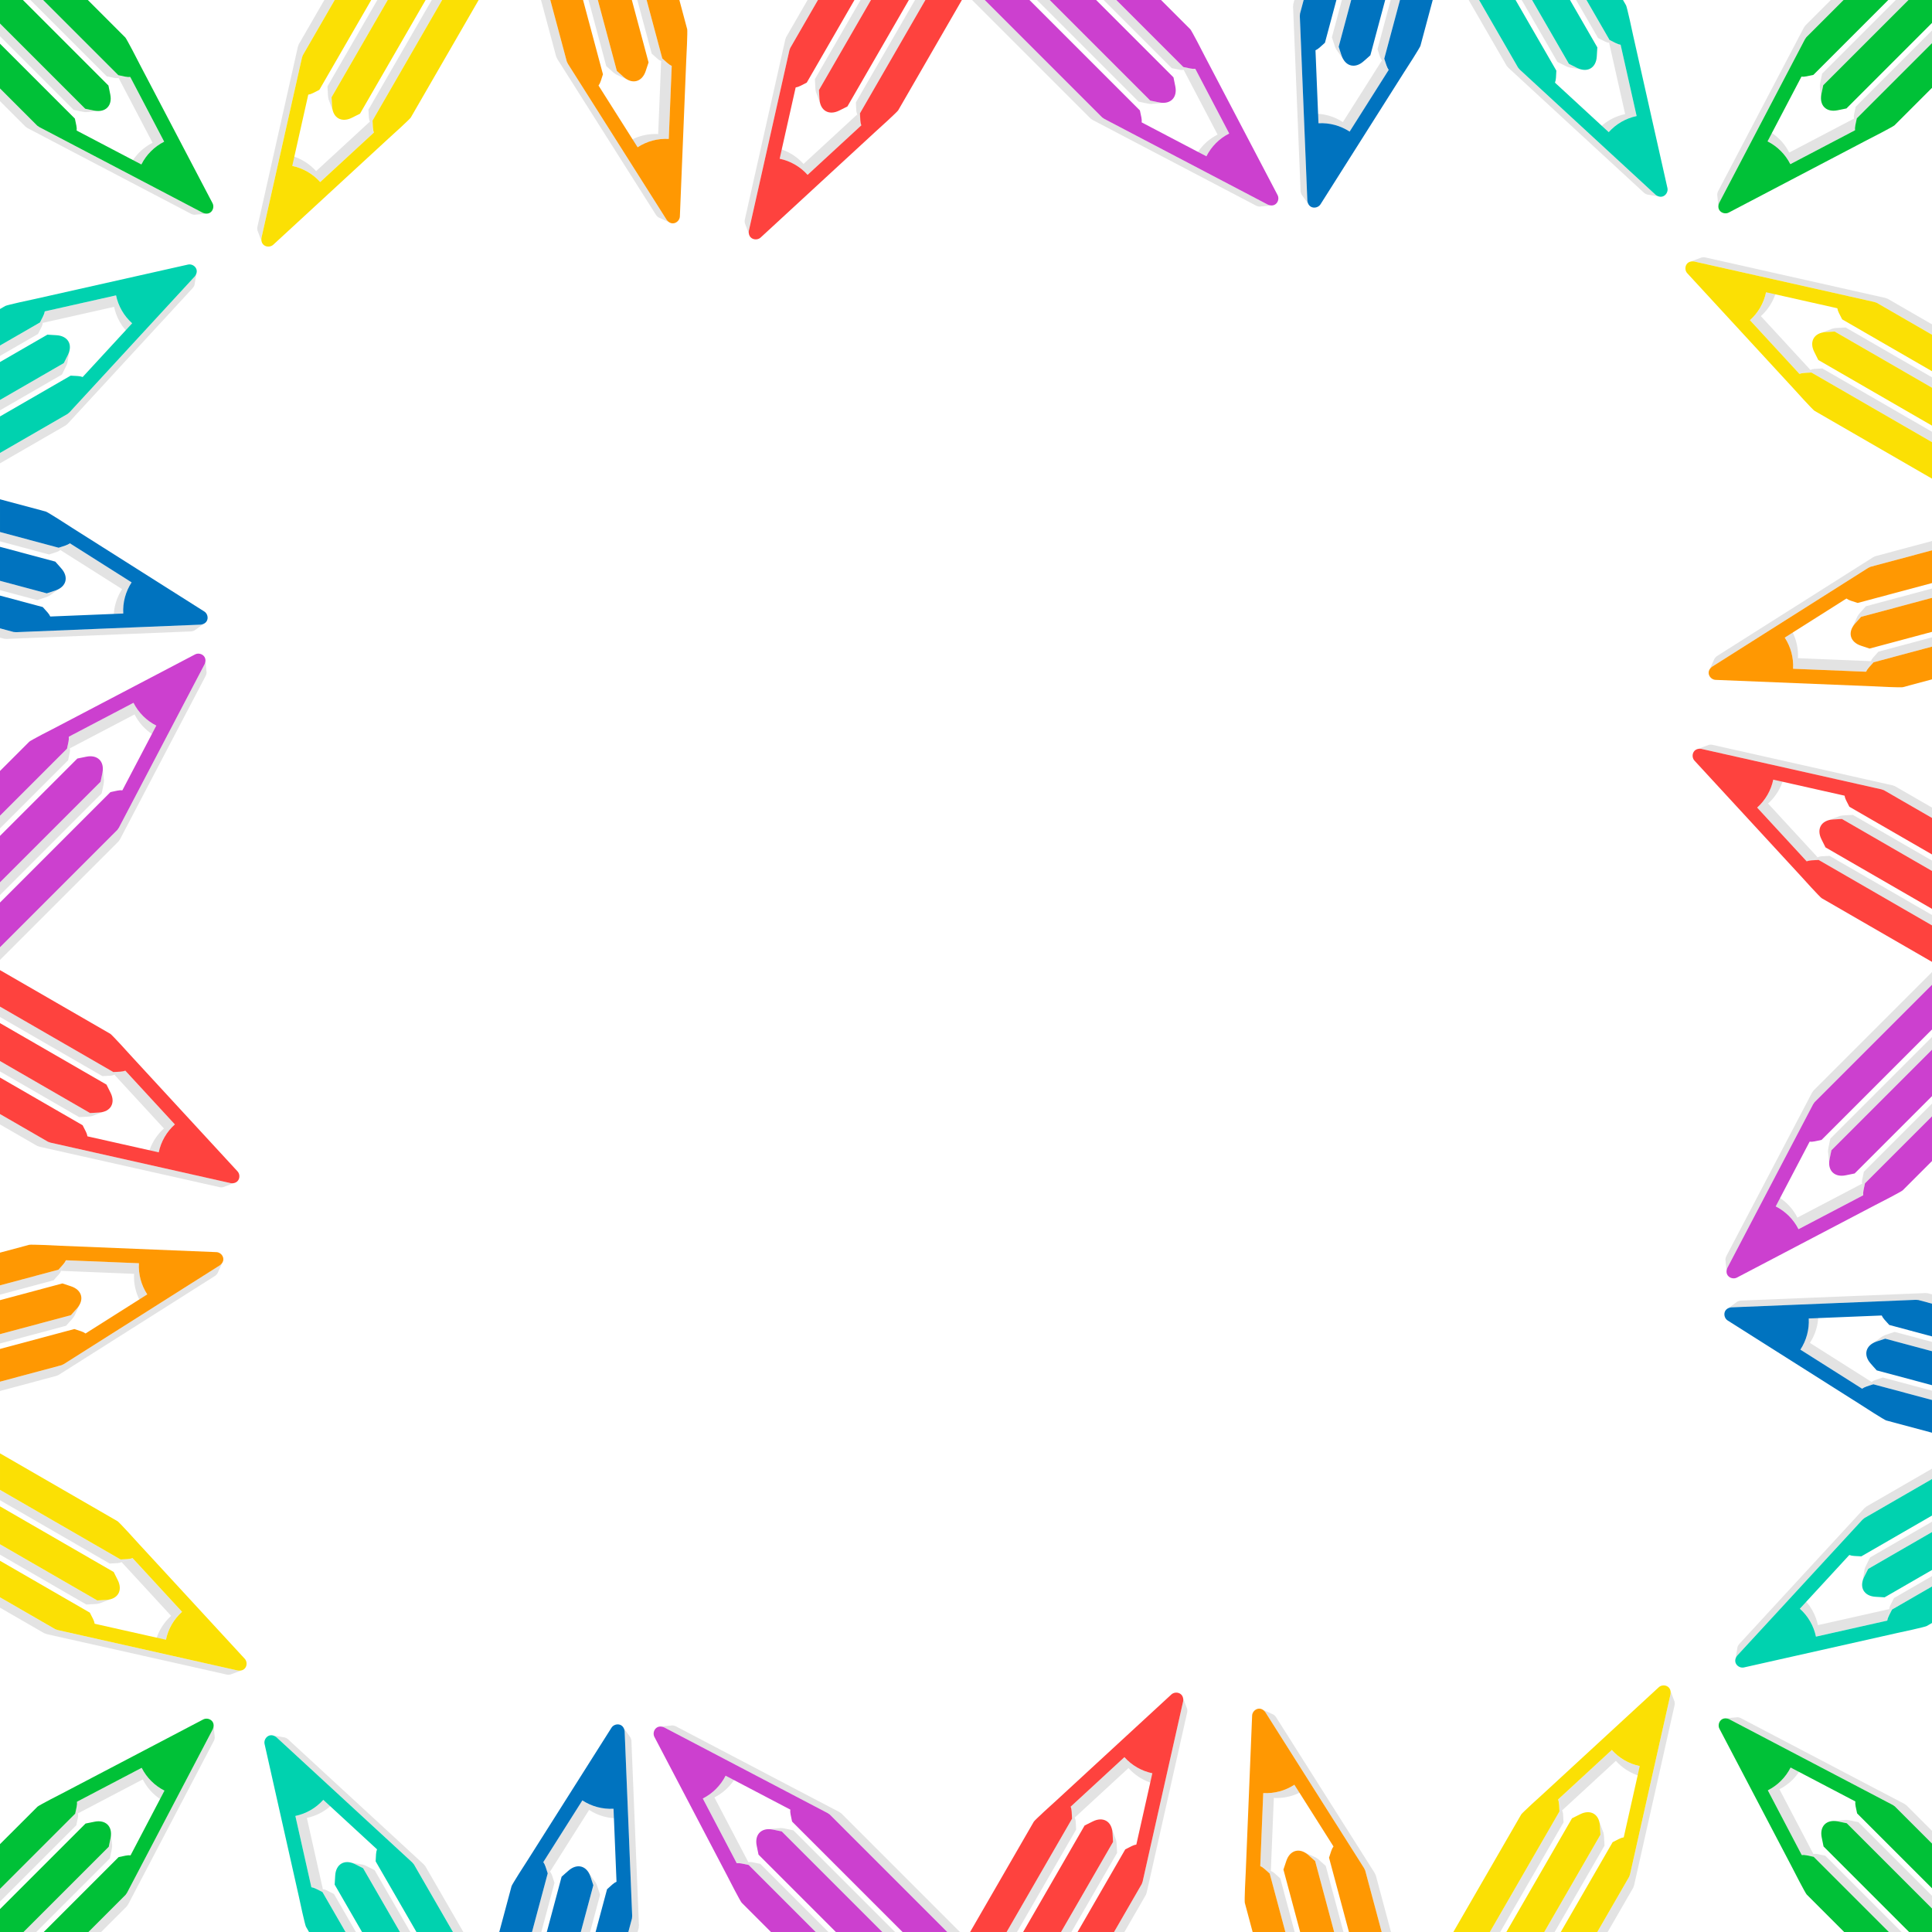 <?xml version="1.0" encoding="UTF-8"?>
<!DOCTYPE svg PUBLIC '-//W3C//DTD SVG 1.0//EN'
          'http://www.w3.org/TR/2001/REC-SVG-20010904/DTD/svg10.dtd'>
<svg clip-rule="evenodd" fill-rule="evenodd" height="2575.0" image-rendering="optimizeQuality" preserveAspectRatio="xMidYMid meet" shape-rendering="geometricPrecision" text-rendering="geometricPrecision" version="1.0" viewBox="-0.0 -0.0 2575.0 2575.0" width="2575.0" xmlns="http://www.w3.org/2000/svg" xmlns:xlink="http://www.w3.org/1999/xlink" zoomAndPan="magnify"
><g
  ><g
    ><g
      ><g
        ><g id="change1_5"
          ><path d="M2343.52 1592.83l71.53 -136.44 1.96 -2.84 157.99 -157.99 0 16.93 -156.51 156.51 -1.96 2.84 -71.53 136.44 -42.75 81.56 -0.38 0.98 -0.3 0.95 -0.21 0.93 -0.14 0.89 -0.06 0.86 -1.49 -15.45 0.07 -0.86 0.13 -0.89 0.22 -0.93 0.29 -0.95 0.38 -0.98 42.76 -81.56zm231.48 -210.75l0 16.94 -134.05 134.05 -0.25 1.19 -0.25 1.16 -0.23 1.13 -0.23 1.08 -0.21 1.03 -0.21 0.98 -0.18 0.92 -0.18 0.84 -0.16 0.77 -0.14 0.69 -0.12 0.61 -0.11 0.5 -0.08 0.41 -0.06 0.3 -0.04 0.19 -0.01 0.06 -0.25 1.44 -0.18 1.39 -0.1 1.36 -0.03 1.31 -1.48 -15.45 0.03 -1.31 0.1 -1.36 0.18 -1.39 0.24 -1.44 0.02 -0.06 0.04 -0.19 0.06 -0.3 0.08 -0.41 0.1 -0.51 0.13 -0.6 0.14 -0.69 0.16 -0.77 0.17 -0.85 0.19 -0.91 0.2 -0.98 0.22 -1.03 0.22 -1.08 0.24 -1.13 0.25 -1.16 0.25 -1.19 135.53 -135.54zm0 88.83l0 16.94 -89.32 89.31 -0.15 0.75 -0.15 0.72 -0.15 0.71 -0.14 0.68 -0.14 0.67 -0.14 0.64 -0.13 0.62 -0.12 0.6 -0.12 0.57 -0.12 0.56 -0.11 0.52 -0.11 0.51 -0.1 0.48 -0.1 0.45 -0.09 0.43 -0.09 0.41 -0.18 0.91 -0.13 0.88 -0.1 0.86 -0.06 0.84 -0.03 0.81 -1.49 -15.45 0.03 -0.81 0.07 -0.84 0.1 -0.86 0.13 -0.89 0.18 -0.91 0.08 -0.4 0.1 -0.43 0.09 -0.45 0.1 -0.48 0.11 -0.51 0.11 -0.53 0.12 -0.55 0.12 -0.57 0.13 -0.6 0.13 -0.62 0.14 -0.64 0.13 -0.67 0.15 -0.68 0.15 -0.71 0.15 -0.72 0.15 -0.75 90.8 -90.8zm-179.4 151.93l86.24 -45.21 1.48 15.45 -86.24 45.22 -0.64 -1.23 -0.65 -1.21 -0.68 -1.19 -0.71 -1.18 -0.72 -1.16 -0.75 -1.15 -0.77 -1.13 -0.79 -1.11 -0.81 -1.1 -0.83 -1.08 -0.86 -1.06 -0.87 -1.04 -0.89 -1.03 -0.92 -1.01 -0.93 -0.99 -0.95 -0.97 -0.97 -0.95 -0.99 -0.94 -1.01 -0.91 -1.03 -0.89 -1.04 -0.88 -1.07 -0.85 -1.08 -0.83 -1.09 -0.82 -1.11 -0.79 -1.13 -0.76 -1.15 -0.75 -1.16 -0.73 -1.18 -0.7 -1.2 -0.68 -1.2 -0.66 -1.23 -0.63 -1.48 -15.45 1.22 0.63 1.21 0.66 1.2 0.68 1.17 0.7 1.17 0.73 1.14 0.74 1.13 0.77 1.12 0.79 1.09 0.82 1.08 0.83 1.06 0.85 1.05 0.87 1.03 0.9 1 0.91 0.99 0.93 0.97 0.96 0.96 0.97 0.93 0.99 0.91 1.01 0.9 1.02 0.87 1.05 0.85 1.06 0.84 1.08 0.81 1.1 0.79 1.11 0.77 1.13 0.75 1.15 0.72 1.16 0.7 1.18 0.68 1.19 0.66 1.21 0.64 1.22z" fill-opacity=".11"
          /></g
          ><g id="change2_3"
          ><path d="M2345 1608.28l71.53 -136.44 1.96 -2.84 156.51 -156.51 0 59.6 -147.19 147.19c-4.03,0.84 -7.24,1.52 -9.32,1.97 -2.45,0.52 -4.65,0.6 -6.61,0.4l-45.21 86.24c13.13,6.64 23.77,17.27 30.41,30.41l86.24 -45.22c-0.21,-1.95 -0.12,-4.15 0.4,-6.6 0.45,-2.09 1.13,-5.29 1.96,-9.32l89.32 -89.31 0 59.6 -39.03 39.03c-1.72,1.71 -31.49,17.16 -36.39,19.54l-184.55 96.75c-6.77,3.55 -17.31,-2.3 -12.78,-12.93l42.75 -81.56zm230 -209.26l0 61.9 -103.1 103.1c-0.73,0.15 -11.86,2.52 -11.87,2.42 -14.72,3.06 -24.6,-6.01 -21.54,-21.51 0,-0.02 1.1,-5.43 2.46,-11.86l134.05 -134.05z" fill="#cc40cf" fill-rule="nonzero"
          /></g
        ></g
        ><g
        ><g id="change1_25"
          ><path d="M2412.19 1729.69l153.93 -6.27 3.44 0.27 5.44 1.46 0 12.4 -18.08 -4.85 -3.44 -0.27 -153.93 6.27 -92.01 3.75 -1.04 0.16 -0.97 0.22 -0.91 0.28 -0.84 0.33 -0.78 0.38 12.64 -9.02 0.78 -0.37 0.84 -0.33 0.91 -0.28 0.97 -0.22 1.04 -0.16 92.01 -3.75zm162.81 58.8l0 12.4 -62.34 -16.7 -1.16 0.38 -1.13 0.36 -1.09 0.36 -1.05 0.35 -1 0.33 -0.95 0.31 -0.89 0.3 -0.82 0.27 -0.74 0.25 -0.67 0.22 -0.58 0.19 -0.5 0.17 -0.39 0.13 -0.29 0.09 -0.18 0.07 -0.07 0.02 -1.36 0.5 -1.3 0.55 -1.22 0.58 -1.16 0.64 12.64 -9.01 1.16 -0.64 1.22 -0.58 1.3 -0.55 1.36 -0.5 0.07 -0.02 0.18 -0.06 0.29 -0.1 0.39 -0.13 0.5 -0.17 0.58 -0.19 0.67 -0.22 0.74 -0.25 0.82 -0.27 0.89 -0.3 0.95 -0.31 1 -0.33 1.05 -0.35 1.1 -0.35 1.12 -0.37 1.16 -0.38 49.7 13.31zm0 65.03l0 12.4 -78.16 -20.94 -0.72 0.23 -0.71 0.24 -0.68 0.22 -0.66 0.22 -0.65 0.21 -0.62 0.2 -0.61 0.2 -0.58 0.19 -0.56 0.18 -0.53 0.18 -0.52 0.16 -0.49 0.16 -0.46 0.16 -0.45 0.14 -0.41 0.13 -0.4 0.13 -0.87 0.3 -0.84 0.33 -0.79 0.34 -0.76 0.37 -0.72 0.38 12.64 -9.01 0.72 -0.38 0.76 -0.37 0.79 -0.34 0.84 -0.33 0.87 -0.3 0.4 -0.13 0.42 -0.13 0.44 -0.14 0.46 -0.16 0.49 -0.15 0.52 -0.17 0.54 -0.18 0.55 -0.18 0.58 -0.19 0.61 -0.2 0.62 -0.2 0.64 -0.21 0.67 -0.22 0.69 -0.22 0.7 -0.24 0.72 -0.24 65.52 17.56zm-162.76 -63.72l82.27 52.08 -12.64 9.01 -82.27 -52.08 0.74 -1.16 0.72 -1.18 0.69 -1.18 0.67 -1.2 0.64 -1.21 0.62 -1.22 0.6 -1.23 0.56 -1.24 0.55 -1.26 0.52 -1.26 0.49 -1.27 0.47 -1.27 0.44 -1.29 0.42 -1.3 0.39 -1.3 0.36 -1.31 0.34 -1.32 0.32 -1.32 0.28 -1.33 0.26 -1.34 0.24 -1.34 0.21 -1.35 0.18 -1.35 0.15 -1.35 0.13 -1.36 0.1 -1.37 0.07 -1.36 0.05 -1.37 0.02 -1.37 -0.01 -1.38 -0.03 -1.37 -0.06 -1.38 12.64 -9.01 0.06 1.38 0.03 1.37 0.01 1.38 -0.02 1.37 -0.05 1.37 -0.07 1.36 -0.1 1.37 -0.13 1.36 -0.15 1.35 -0.18 1.35 -0.21 1.35 -0.24 1.34 -0.26 1.34 -0.28 1.33 -0.32 1.32 -0.33 1.32 -0.37 1.31 -0.39 1.3 -0.42 1.3 -0.44 1.28 -0.47 1.28 -0.49 1.27 -0.52 1.26 -0.54 1.26 -0.57 1.24 -0.6 1.23 -0.62 1.22 -0.64 1.21 -0.67 1.2 -0.69 1.18 -0.72 1.18 -0.74 1.16z" fill-opacity=".11"
          /></g
          ><g id="change3_4"
          ><path d="M2399.55 1738.7l153.93 -6.27 3.44 0.27 18.08 4.85 0 43.63 -56.97 -15.27c-2.73,-3.07 -4.93,-5.5 -6.36,-7.08 -1.68,-1.87 -2.86,-3.73 -3.65,-5.53l-97.29 3.97c0.81,14.69 -3.08,29.22 -11.13,41.54l82.27 52.08c1.59,-1.16 3.54,-2.18 5.92,-2.96 2.03,-0.65 5.15,-1.66 9.05,-2.95l78.16 20.94 0 43.63 -61.08 -16.37c-2.35,-0.63 -30.61,-18.68 -35.13,-21.74l-176.06 -111.45c-6.46,-4.09 -6.66,-16.15 4.81,-17.54l92.01 -3.75zm175.45 62.19l0 45.31 -73.67 -19.74c-0.49,-0.55 -8.11,-9 -8.03,-9.07 -10.01,-11.21 -7.1,-24.3 7.85,-29.4 0.03,-0.01 5.26,-1.77 11.51,-3.8l62.34 16.7z" fill="#0073bf" fill-rule="nonzero"
          /></g
        ></g
        ><g
        ><g id="change1_13"
          ><path d="M2380.38 2123.56l104.4 -113.28 2.63 -2.24 87.59 -50.57 0 13.83 -90.16 52.05 -2.62 2.23 -104.41 113.29 -62.41 67.71 -0.62 0.85 -0.53 0.84 -0.45 0.84 -0.36 0.83 -0.29 0.82 2.57 -15.31 0.28 -0.82 0.37 -0.83 0.44 -0.83 0.54 -0.85 0.62 -0.85 62.41 -67.71zm194.62 -95.44l0 13.83 -85.04 49.1 -0.56 1.09 -0.53 1.06 -0.52 1.02 -0.5 0.99 -0.48 0.94 -0.45 0.89 -0.42 0.84 -0.38 0.77 -0.36 0.7 -0.31 0.63 -0.28 0.55 -0.23 0.47 -0.18 0.37 -0.14 0.27 -0.09 0.17 -0.03 0.06 -0.61 1.33 -0.53 1.3 -0.45 1.28 -0.37 1.26 2.57 -15.31 0.37 -1.26 0.45 -1.28 0.53 -1.3 0.61 -1.32 0.03 -0.07 0.09 -0.17 0.13 -0.27 0.19 -0.37 0.23 -0.47 0.28 -0.55 0.31 -0.63 0.35 -0.7 0.39 -0.77 0.42 -0.83 0.45 -0.9 0.47 -0.94 0.5 -0.99 0.52 -1.02 0.54 -1.06 0.55 -1.09 82.48 -47.62zm0 72.53l0 13.83 -53.25 30.74 -0.34 0.68 -0.33 0.66 -0.33 0.65 -0.31 0.62 -0.31 0.61 -0.3 0.58 -0.28 0.57 -0.28 0.54 -0.27 0.52 -0.25 0.51 -0.25 0.48 -0.23 0.46 -0.23 0.44 -0.21 0.41 -0.2 0.39 -0.18 0.37 -0.41 0.83 -0.36 0.82 -0.32 0.81 -0.28 0.79 -0.24 0.78 2.57 -15.31 0.24 -0.78 0.28 -0.79 0.32 -0.81 0.36 -0.82 0.4 -0.83 0.19 -0.37 0.2 -0.39 0.21 -0.41 0.22 -0.44 0.24 -0.46 0.24 -0.48 0.26 -0.5 0.27 -0.53 0.27 -0.54 0.29 -0.57 0.3 -0.58 0.3 -0.61 0.32 -0.62 0.32 -0.65 0.34 -0.66 0.34 -0.68 50.68 -29.26zm-152.09 65.38l95.01 -21.35 -2.57 15.31 -95.01 21.35 -0.29 -1.35 -0.33 -1.34 -0.34 -1.33 -0.38 -1.32 -0.4 -1.31 -0.42 -1.3 -0.45 -1.29 -0.48 -1.28 -0.5 -1.27 -0.52 -1.26 -0.55 -1.24 -0.58 -1.24 -0.59 -1.22 -0.62 -1.21 -0.65 -1.2 -0.67 -1.18 -0.69 -1.18 -0.71 -1.15 -0.74 -1.15 -0.76 -1.13 -0.79 -1.11 -0.8 -1.1 -0.83 -1.08 -0.85 -1.07 -0.87 -1.05 -0.89 -1.04 -0.92 -1.02 -0.93 -1 -0.96 -0.98 -0.97 -0.97 -1 -0.94 -1.02 -0.93 2.57 -15.31 1.02 0.93 0.99 0.94 0.98 0.97 0.96 0.98 0.93 1.01 0.92 1.01 0.89 1.04 0.87 1.05 0.85 1.07 0.83 1.08 0.8 1.1 0.78 1.12 0.76 1.12 0.74 1.15 0.72 1.16 0.69 1.17 0.67 1.18 0.64 1.2 0.62 1.21 0.6 1.22 0.58 1.24 0.54 1.25 0.53 1.25 0.5 1.27 0.47 1.28 0.45 1.29 0.43 1.3 0.4 1.31 0.37 1.33 0.35 1.32 0.32 1.34 0.3 1.35z" fill-opacity=".11"
          /></g
          ><g id="change4_4"
          ><path d="M2377.81 2138.87l104.41 -113.29 2.62 -2.23 90.16 -52.05 0 48.66 -94.18 54.37c-4.09,-0.23 -7.37,-0.4 -9.5,-0.51 -2.51,-0.13 -4.65,-0.62 -6.49,-1.33l-65.99 71.61c10.97,9.81 18.48,22.83 21.5,37.24l95.01 -21.35c0.3,-1.94 0.95,-4.05 2.1,-6.28 0.96,-1.9 2.45,-4.82 4.3,-8.49l53.25 -30.74 0 48.66 -7.09 4.09c-2.1,1.22 -34.85,8.43 -40.21,9.46l-203.3 45.69c-7.45,1.68 -16.12,-6.7 -9,-15.8l62.41 -67.71zm197.19 -96.92l0 50.54 -63.16 36.46c-0.74,-0.04 -12.1,-0.63 -12.1,-0.73 -15,-0.85 -22.2,-12.16 -15.24,-26.35 0.02,-0.02 2.48,-4.96 5.46,-10.82l85.04 -49.1z" fill="#00d2af" fill-rule="nonzero"
          /></g
        ></g
        ><g
        ><g id="change1_27"
          ><path d="M2401.64 2332.62l136.45 71.53 2.84 1.96 34.07 34.07 0 16.94 -49.53 -49.53 -2.84 -1.95 -136.44 -71.53 -81.56 -42.76 -0.98 -0.38 -0.95 -0.3 -0.93 -0.21 -0.89 -0.14 -0.86 -0.06 15.45 -1.48 0.86 0.06 0.89 0.14 0.93 0.21 0.95 0.3 0.98 0.38 81.56 42.75zm173.36 194.09l0 16.94 -113.6 -113.6 -1.19 -0.25 -1.16 -0.24 -1.13 -0.24 -1.08 -0.23 -1.03 -0.21 -0.98 -0.2 -0.91 -0.19 -0.85 -0.18 -0.77 -0.16 -0.69 -0.14 -0.6 -0.12 -0.51 -0.1 -0.41 -0.09 -0.3 -0.06 -0.19 -0.04 -0.06 -0.01 -1.44 -0.25 -1.39 -0.17 -1.36 -0.11 -1.31 -0.03 15.45 -1.48 1.31 0.03 1.36 0.1 1.39 0.18 1.44 0.25 0.07 0.01 0.18 0.04 0.3 0.06 0.41 0.08 0.51 0.11 0.6 0.12 0.69 0.14 0.77 0.16 0.85 0.17 0.91 0.19 0.98 0.21 1.03 0.21 1.08 0.23 1.13 0.23 1.16 0.25 1.2 0.25 98.14 98.14zm-40.54 48.29l-16.94 0 -100.21 -100.21 -0.75 -0.16 -0.72 -0.15 -0.71 -0.15 -0.68 -0.14 -0.67 -0.14 -0.64 -0.14 -0.62 -0.13 -0.6 -0.12 -0.57 -0.12 -0.55 -0.12 -0.53 -0.11 -0.51 -0.11 -0.48 -0.1 -0.45 -0.1 -0.43 -0.09 -0.4 -0.09 -0.91 -0.17 -0.89 -0.14 -0.86 -0.1 -0.84 -0.06 -0.81 -0.03 15.45 -1.48 0.82 0.02 0.83 0.07 0.86 0.1 0.89 0.13 0.91 0.18 0.4 0.09 0.43 0.09 0.46 0.1 0.47 0.1 0.51 0.11 0.53 0.11 0.55 0.11 0.58 0.13 0.59 0.12 0.62 0.13 0.65 0.14 0.66 0.14 0.69 0.14 0.7 0.15 0.73 0.15 0.74 0.15 101.7 101.7zm-162.83 -190.3l45.21 86.24 -15.45 1.48 -45.21 -86.24 1.22 -0.63 1.21 -0.66 1.19 -0.68 1.18 -0.71 1.16 -0.72 1.15 -0.75 1.13 -0.77 1.11 -0.79 1.1 -0.81 1.08 -0.83 1.06 -0.85 1.05 -0.88 1.02 -0.89 1.01 -0.91 0.99 -0.94 0.97 -0.95 0.96 -0.97 0.93 -0.99 0.91 -1.01 0.9 -1.03 0.87 -1.04 0.85 -1.06 0.83 -1.08 0.82 -1.1 0.79 -1.11 0.77 -1.13 0.74 -1.15 0.73 -1.16 0.7 -1.18 0.68 -1.19 0.66 -1.21 0.63 -1.23 15.46 -1.48 -0.64 1.22 -0.66 1.21 -0.68 1.2 -0.7 1.18 -0.73 1.16 -0.74 1.14 -0.77 1.13 -0.79 1.12 -0.81 1.09 -0.84 1.08 -0.85 1.07 -0.87 1.04 -0.9 1.03 -0.91 1.01 -0.93 0.99 -0.96 0.97 -0.97 0.95 -0.99 0.93 -1.01 0.92 -1.02 0.89 -1.05 0.87 -1.06 0.86 -1.08 0.83 -1.09 0.81 -1.12 0.79 -1.13 0.77 -1.15 0.75 -1.16 0.72 -1.18 0.71 -1.19 0.68 -1.21 0.65 -1.22 0.64z" fill-opacity=".11"
          /></g
          ><g id="change5_4"
          ><path d="M2386.19 2334.11l136.44 71.53 2.84 1.95 49.53 49.53 0 59.6 -99.81 -99.81c-0.83,-4.02 -1.52,-7.24 -1.96,-9.32 -0.53,-2.45 -0.61,-4.65 -0.4,-6.6l-86.25 -45.22c-6.64,13.14 -17.27,23.77 -30.4,30.41l45.21 86.24c1.95,-0.21 4.15,-0.12 6.61,0.4 2.08,0.45 5.28,1.13 9.31,1.97l100.21 100.21 -59.6 0 -49.92 -49.93c-1.72,-1.72 -17.17,-31.48 -19.55,-36.39l-96.75 -184.55c-3.55,-6.77 2.3,-17.31 12.93,-12.78l81.56 42.76zm188.81 209.54l0 31.35 -30.55 0 -113.99 -114c-0.16,-0.72 -2.52,-11.85 -2.43,-11.87 -3.06,-14.72 6.01,-24.6 21.51,-21.54 0.03,0.01 5.43,1.1 11.86,2.46l113.6 113.6z" fill="#00c137" fill-rule="nonzero"
          /></g
        ></g
        ><g
        ><g id="change1_17"
          ><path d="M2211.75 2362.39l-33.78 150.31 -1.16 3.25 -34.09 59.05 -13.83 0 42.49 -73.59 1.16 -3.25 33.77 -150.31 20.2 -89.84 0.11 -1.05 0.04 -1 -0.03 -0.95 -0.1 -0.9 -0.17 -0.84 5.44 14.54 0.16 0.85 0.1 0.89 0.03 0.95 -0.04 1 -0.11 1.05 -20.19 89.84zm-139.68 212.61l-13.83 0 74.86 -129.66 -0.06 -1.22 -0.07 -1.19 -0.06 -1.15 -0.06 -1.1 -0.06 -1.06 -0.06 -0.99 -0.05 -0.93 -0.05 -0.87 -0.05 -0.78 -0.04 -0.71 -0.04 -0.61 -0.03 -0.52 -0.02 -0.41 -0.02 -0.31 -0.01 -0.19 -0.01 -0.07 -0.13 -1.45 -0.19 -1.39 -0.25 -1.33 -0.31 -1.28 5.43 14.54 0.31 1.28 0.25 1.33 0.19 1.4 0.13 1.45 0.01 0.06 0.01 0.19 0.02 0.31 0.02 0.42 0.03 0.51 0.04 0.61 0.04 0.71 0.05 0.78 0.05 0.87 0.05 0.93 0.06 1 0.06 1.05 0.06 1.1 0.07 1.15 0.06 1.19 0.07 1.22 -66.47 115.12zm-72.53 0l-13.82 0 92.76 -160.68 -0.04 -0.76 -0.04 -0.74 -0.04 -0.72 -0.04 -0.7 -0.04 -0.68 -0.04 -0.65 -0.03 -0.63 -0.03 -0.61 -0.03 -0.59 -0.03 -0.57 -0.03 -0.53 -0.03 -0.52 -0.02 -0.49 -0.03 -0.46 -0.02 -0.44 -0.02 -0.41 -0.07 -0.93 -0.09 -0.89 -0.13 -0.86 -0.16 -0.82 -0.18 -0.8 5.43 14.55 0.19 0.79 0.15 0.82 0.13 0.86 0.09 0.89 0.07 0.93 0.02 0.41 0.02 0.44 0.03 0.46 0.02 0.49 0.03 0.52 0.03 0.54 0.03 0.56 0.03 0.59 0.03 0.61 0.04 0.63 0.03 0.65 0.04 0.68 0.04 0.7 0.04 0.72 0.04 0.74 0.04 0.76 -84.37 146.14zm154.14 -228.12l-71.6 65.99 -5.44 -14.54 71.61 -65.99 0.93 1.01 0.94 1 0.97 0.98 0.98 0.95 1.01 0.94 1.01 0.91 1.04 0.9 1.05 0.87 1.07 0.85 1.08 0.82 1.1 0.81 1.12 0.78 1.12 0.76 1.15 0.74 1.16 0.72 1.17 0.69 1.18 0.67 1.2 0.64 1.21 0.62 1.22 0.6 1.24 0.57 1.25 0.55 1.25 0.53 1.27 0.5 1.28 0.47 1.29 0.45 1.3 0.43 1.31 0.4 1.32 0.37 1.33 0.35 1.34 0.32 1.35 0.3 5.43 14.54 -1.35 -0.3 -1.33 -0.32 -1.33 -0.35 -1.32 -0.37 -1.31 -0.4 -1.3 -0.43 -1.3 -0.45 -1.28 -0.47 -1.27 -0.5 -1.25 -0.53 -1.25 -0.55 -1.24 -0.57 -1.22 -0.6 -1.21 -0.62 -1.2 -0.64 -1.18 -0.67 -1.17 -0.69 -1.16 -0.72 -1.14 -0.74 -1.13 -0.76 -1.12 -0.78 -1.1 -0.8 -1.08 -0.83 -1.07 -0.85 -1.05 -0.87 -1.03 -0.89 -1.02 -0.92 -1 -0.93 -0.99 -0.96 -0.96 -0.98 -0.95 -1 -0.93 -1.01z" fill-opacity=".11"
          /></g
          ><g id="change6_4"
          ><path d="M2206.31 2347.85l-33.77 150.31 -1.16 3.25 -42.49 73.59 -48.66 0 69.14 -119.75c3.67,-1.85 6.59,-3.34 8.49,-4.31 2.23,-1.14 4.34,-1.79 6.28,-2.1l21.35 -95c-14.41,-3.02 -27.43,-10.54 -37.24,-21.5l-71.61 65.99c0.71,1.83 1.2,3.98 1.33,6.49 0.11,2.12 0.28,5.39 0.51,9.5l-92.76 160.68 -48.67 0 90.45 -156.66c1.22,-2.11 25.97,-24.73 30.09,-28.3l153.22 -141.22c5.62,-5.18 17.32,-2.25 15.7,9.19l-20.2 89.84zm-148.07 227.15l-50.54 0 87.5 -151.55c0.66,-0.34 10.8,-5.5 10.84,-5.42 13.43,-6.76 25.31,-0.56 26.37,15.2 0,0.03 0.34,5.54 0.69,12.11l-74.86 129.66z" fill="#fbe004" fill-rule="nonzero"
          /></g
        ></g
        ><g
        ><g id="change1_8"
          ><path d="M1749.81 2366.2l82.4 130.17 1.48 3.11 20.24 75.52 -12.4 0 -21.96 -81.96 -1.48 -3.11 -82.4 -130.17 -49.25 -77.81 -0.66 -0.82 -0.68 -0.73 -0.69 -0.65 -0.71 -0.57 -0.71 -0.48 14.12 6.44 0.71 0.49 0.71 0.56 0.69 0.65 0.68 0.73 0.66 0.82 49.25 77.81zm40.77 208.8l-12.39 0 -25.33 -94.54 -0.91 -0.82 -0.89 -0.79 -0.85 -0.77 -0.83 -0.73 -0.79 -0.71 -0.74 -0.66 -0.7 -0.62 -0.64 -0.58 -0.59 -0.52 -0.53 -0.47 -0.46 -0.41 -0.39 -0.34 -0.31 -0.27 -0.23 -0.21 -0.14 -0.12 -0.05 -0.05 -1.12 -0.93 -1.12 -0.85 -1.12 -0.77 -1.13 -0.68 14.13 6.44 1.12 0.68 1.12 0.77 1.12 0.85 1.12 0.93 0.05 0.05 0.15 0.12 0.23 0.21 0.31 0.27 0.38 0.35 0.46 0.4 0.53 0.47 0.59 0.52 0.64 0.58 0.7 0.62 0.75 0.66 0.78 0.71 0.83 0.73 0.86 0.77 0.88 0.79 0.91 0.82 23.6 88.1zm-65.02 0l-12.4 0 -20.86 -77.85 -0.57 -0.51 -0.55 -0.49 -0.54 -0.48 -0.52 -0.47 -0.5 -0.45 -0.49 -0.44 -0.48 -0.42 -0.45 -0.41 -0.44 -0.39 -0.42 -0.38 -0.4 -0.36 -0.38 -0.35 -0.37 -0.32 -0.34 -0.32 -0.33 -0.29 -0.3 -0.28 -0.7 -0.6 -0.7 -0.56 -0.7 -0.52 -0.69 -0.47 -0.69 -0.44 14.12 6.45 0.69 0.43 0.7 0.47 0.69 0.52 0.7 0.56 0.7 0.6 0.31 0.28 0.32 0.3 0.35 0.31 0.36 0.33 0.38 0.34 0.41 0.36 0.42 0.38 0.43 0.39 0.46 0.41 0.47 0.42 0.49 0.44 0.5 0.45 0.52 0.47 0.54 0.48 0.56 0.5 0.56 0.5 19.14 71.41zm-27.78 -178.71l-3.96 97.29 -14.13 -6.44 3.97 -97.29 1.38 0.06 1.37 0.04 1.38 0 1.37 -0.02 1.37 -0.04 1.36 -0.08 1.37 -0.1 1.36 -0.13 1.35 -0.15 1.35 -0.18 1.35 -0.21 1.34 -0.23 1.34 -0.26 1.33 -0.29 1.32 -0.31 1.32 -0.34 1.31 -0.37 1.3 -0.39 1.3 -0.41 1.29 -0.45 1.27 -0.47 1.27 -0.49 1.27 -0.52 1.25 -0.54 1.24 -0.57 1.23 -0.59 1.22 -0.62 1.21 -0.65 1.2 -0.67 1.18 -0.69 1.18 -0.72 1.16 -0.74 14.12 6.44 -1.16 0.74 -1.17 0.72 -1.19 0.7 -1.2 0.66 -1.21 0.65 -1.22 0.62 -1.23 0.59 -1.24 0.57 -1.25 0.54 -1.26 0.52 -1.27 0.5 -1.28 0.47 -1.29 0.44 -1.29 0.41 -1.31 0.39 -1.31 0.37 -1.32 0.34 -1.32 0.31 -1.33 0.29 -1.34 0.26 -1.34 0.23 -1.34 0.21 -1.35 0.18 -1.36 0.16 -1.36 0.12 -1.36 0.1 -1.37 0.08 -1.37 0.04 -1.37 0.02 -1.37 0 -1.38 -0.04 -1.38 -0.06z" fill-opacity=".11"
          /></g
          ><g id="change7_1"
          ><path d="M1735.69 2359.76l82.4 130.17 1.48 3.11 21.96 81.96 -43.63 0 -26.54 -99.04c1.29,-3.89 2.31,-7.02 2.96,-9.04 0.78,-2.39 1.8,-4.34 2.96,-5.93l-52.08 -82.27c-12.32,8.05 -26.85,11.94 -41.54,11.13l-3.97 97.29c1.8,0.8 3.66,1.97 5.53,3.65 1.58,1.43 4.01,3.62 7.08,6.36l20.86 77.85 -43.63 0 -10.44 -38.96c-0.63,-2.35 0.88,-35.85 1.27,-41.29l8.49 -208.2c0.31,-7.63 10.65,-13.84 17.59,-4.6l49.25 77.81zm42.5 215.24l-45.32 0 -22.29 -83.21c0.23,-0.71 3.74,-11.53 3.83,-11.5 4.72,-14.27 17.5,-18.3 29.4,-7.9 0.02,0.02 4.15,3.67 9.05,8.07l25.33 94.54z" fill="#ff9802" fill-rule="nonzero"
          /></g
        ></g
        ><g
        ><g id="change1_24"
          ><path d="M1562.13 2372l-33.78 150.31 -1.15 3.25 -28.54 49.44 -13.83 0 36.94 -63.98 1.15 -3.25 33.78 -150.31 20.19 -89.84 0.11 -1.05 0.04 -1 -0.03 -0.94 -0.1 -0.9 -0.16 -0.85 5.43 14.54 0.17 0.85 0.09 0.9 0.04 0.94 -0.04 1 -0.12 1.05 -20.19 89.84zm-134.13 203l-13.82 0 69.31 -120.05 -0.06 -1.22 -0.07 -1.19 -0.06 -1.15 -0.07 -1.1 -0.06 -1.05 -0.05 -1 -0.06 -0.93 -0.05 -0.86 -0.04 -0.79 -0.04 -0.7 -0.04 -0.62 -0.03 -0.51 -0.03 -0.42 -0.02 -0.3 -0.01 -0.19 0 -0.07 -0.13 -1.45 -0.2 -1.4 -0.25 -1.33 -0.31 -1.28 5.43 14.54 0.31 1.28 0.26 1.34 0.19 1.39 0.13 1.45 0 0.07 0.01 0.19 0.02 0.3 0.03 0.42 0.03 0.52 0.04 0.61 0.04 0.7 0.05 0.79 0.05 0.86 0.05 0.93 0.06 1 0.06 1.05 0.06 1.11 0.06 1.15 0.07 1.18 0.06 1.22 -60.92 105.51zm-72.52 0l-13.83 0 87.22 -151.07 -0.05 -0.76 -0.04 -0.74 -0.04 -0.72 -0.04 -0.7 -0.03 -0.67 -0.04 -0.66 -0.03 -0.63 -0.04 -0.61 -0.03 -0.59 -0.03 -0.56 -0.03 -0.54 -0.02 -0.52 -0.03 -0.49 -0.02 -0.46 -0.03 -0.44 -0.02 -0.41 -0.06 -0.93 -0.1 -0.89 -0.13 -0.85 -0.15 -0.83 -0.18 -0.79 5.43 14.54 0.18 0.79 0.16 0.83 0.12 0.86 0.1 0.89 0.06 0.92 0.03 0.41 0.02 0.44 0.02 0.46 0.03 0.5 0.03 0.51 0.02 0.54 0.03 0.56 0.03 0.59 0.04 0.61 0.03 0.63 0.04 0.66 0.03 0.68 0.04 0.69 0.04 0.72 0.05 0.74 0.04 0.76 -78.82 136.53zm148.58 -218.51l-71.6 65.99 -5.43 -14.54 71.6 -65.99 0.93 1.02 0.95 0.99 0.97 0.98 0.98 0.96 1 0.93 1.02 0.92 1.04 0.89 1.05 0.87 1.06 0.85 1.09 0.83 1.1 0.8 1.11 0.79 1.13 0.76 1.14 0.73 1.16 0.72 1.17 0.69 1.19 0.67 1.19 0.64 1.21 0.63 1.23 0.59 1.23 0.58 1.25 0.55 1.26 0.52 1.27 0.5 1.28 0.48 1.29 0.45 1.3 0.42 1.31 0.4 1.32 0.37 1.33 0.35 1.34 0.32 1.34 0.3 5.43 14.54 -1.34 -0.29 -1.34 -0.33 -1.33 -0.34 -1.32 -0.38 -1.31 -0.4 -1.3 -0.42 -1.29 -0.45 -1.28 -0.48 -1.27 -0.5 -1.26 -0.52 -1.25 -0.55 -1.23 -0.58 -1.22 -0.59 -1.21 -0.62 -1.2 -0.65 -1.19 -0.67 -1.17 -0.69 -1.16 -0.72 -1.14 -0.73 -1.13 -0.76 -1.11 -0.79 -1.1 -0.8 -1.08 -0.83 -1.07 -0.85 -1.05 -0.87 -1.04 -0.89 -1.02 -0.92 -1 -0.93 -0.98 -0.96 -0.97 -0.97 -0.95 -1 -0.93 -1.02z" fill-opacity=".11"
          /></g
          ><g id="change8_2"
          ><path d="M1556.7 2357.46l-33.78 150.31 -1.15 3.25 -36.94 63.98 -48.66 0 63.59 -110.14c3.66,-1.85 6.59,-3.34 8.48,-4.31 2.24,-1.14 4.34,-1.79 6.28,-2.09l21.35 -95.01c-14.4,-3.02 -27.42,-10.54 -37.24,-21.5l-71.6 65.99c0.71,1.84 1.19,3.98 1.32,6.49 0.11,2.13 0.28,5.4 0.52,9.5l-87.22 151.07 -48.66 0 84.9 -147.05c1.21,-2.1 25.96,-24.73 30.09,-28.3l153.22 -141.22c5.62,-5.18 17.32,-2.25 15.69,9.19l-20.19 89.84zm-142.52 217.54l-50.54 0 81.94 -141.94c0.67,-0.33 10.81,-5.5 10.85,-5.41 13.42,-6.76 25.31,-0.57 26.37,15.2 0,0.03 0.34,5.53 0.69,12.1l-69.31 120.05z" fill="#fe423e" fill-rule="nonzero"
          /></g
        ></g
      ></g
      ><g
      ><g
        ><g id="change1_14"
          ><path d="M1592.83 231.48l-136.44 -71.53 -2.84 -1.96 -157.99 -157.99 16.93 0 156.51 156.51 2.84 1.96 136.44 71.53 81.56 42.75 0.98 0.38 0.95 0.3 0.93 0.21 0.89 0.14 0.86 0.06 -15.45 1.49 -0.86 -0.07 -0.89 -0.13 -0.93 -0.22 -0.95 -0.29 -0.98 -0.39 -81.56 -42.75zm-210.75 -231.48l16.94 0 134.05 134.05 1.19 0.25 1.16 0.25 1.13 0.23 1.08 0.23 1.03 0.21 0.98 0.21 0.92 0.18 0.84 0.18 0.77 0.16 0.69 0.14 0.61 0.12 0.5 0.11 0.41 0.08 0.3 0.06 0.19 0.04 0.06 0.01 1.44 0.25 1.39 0.18 1.36 0.1 1.31 0.03 -15.45 1.48 -1.31 -0.03 -1.36 -0.1 -1.39 -0.18 -1.44 -0.25 -0.06 -0.01 -0.19 -0.04 -0.3 -0.06 -0.41 -0.08 -0.51 -0.11 -0.6 -0.12 -0.69 -0.14 -0.77 -0.16 -0.85 -0.17 -0.91 -0.19 -0.98 -0.21 -1.03 -0.21 -1.08 -0.23 -1.13 -0.23 -1.16 -0.25 -1.2 -0.25 -135.53 -135.53zm88.83 0l16.94 0 89.31 89.31 0.75 0.16 0.72 0.15 0.71 0.15 0.68 0.14 0.67 0.14 0.64 0.14 0.62 0.13 0.6 0.12 0.57 0.12 0.56 0.12 0.52 0.11 0.51 0.11 0.48 0.1 0.45 0.1 0.43 0.09 0.41 0.09 0.91 0.17 0.88 0.14 0.86 0.1 0.84 0.06 0.81 0.03 -15.45 1.49 -0.81 -0.03 -0.84 -0.07 -0.86 -0.1 -0.89 -0.13 -0.91 -0.18 -0.4 -0.09 -0.43 -0.09 -0.45 -0.09 -0.48 -0.11 -0.51 -0.1 -0.53 -0.12 -0.55 -0.11 -0.57 -0.12 -0.6 -0.13 -0.62 -0.13 -0.64 -0.14 -0.67 -0.14 -0.68 -0.14 -0.71 -0.15 -0.72 -0.15 -0.75 -0.15 -90.8 -90.8zm151.93 179.4l-45.21 -86.24 15.45 -1.48 45.22 86.24 -1.23 0.64 -1.21 0.65 -1.19 0.68 -1.18 0.71 -1.16 0.72 -1.15 0.75 -1.13 0.77 -1.11 0.79 -1.1 0.81 -1.08 0.83 -1.06 0.86 -1.04 0.87 -1.03 0.89 -1.01 0.92 -0.99 0.93 -0.97 0.95 -0.95 0.97 -0.94 0.99 -0.91 1.01 -0.89 1.03 -0.88 1.04 -0.85 1.06 -0.83 1.08 -0.82 1.1 -0.79 1.11 -0.76 1.13 -0.75 1.15 -0.73 1.16 -0.7 1.18 -0.68 1.2 -0.66 1.2 -0.63 1.23 -15.45 1.48 0.63 -1.22 0.66 -1.21 0.68 -1.2 0.7 -1.17 0.73 -1.17 0.74 -1.14 0.77 -1.13 0.79 -1.12 0.82 -1.09 0.83 -1.08 0.85 -1.06 0.87 -1.05 0.9 -1.03 0.91 -1 0.93 -0.99 0.96 -0.98 0.97 -0.95 0.99 -0.93 1.01 -0.92 1.02 -0.89 1.05 -0.87 1.06 -0.86 1.08 -0.83 1.1 -0.81 1.11 -0.79 1.13 -0.77 1.15 -0.75 1.16 -0.72 1.18 -0.7 1.19 -0.68 1.21 -0.66 1.22 -0.64z" fill-opacity=".11"
          /></g
          ><g id="change2_1"
          ><path d="M1608.28 230l-136.44 -71.53 -2.84 -1.96 -156.51 -156.51 59.6 0 147.19 147.19c0.84,4.02 1.52,7.24 1.97,9.32 0.52,2.45 0.6,4.65 0.4,6.61l86.24 45.21c6.64,-13.13 17.27,-23.77 30.41,-30.41l-45.22 -86.24c-1.95,0.21 -4.15,0.12 -6.6,-0.4 -2.09,-0.45 -5.29,-1.13 -9.32,-1.97l-89.31 -89.31 59.6 0 39.03 39.03c1.71,1.72 17.16,31.49 19.54,36.39l96.75 184.55c3.55,6.77 -2.3,17.31 -12.93,12.78l-81.56 -42.75zm-209.26 -230l61.9 0 103.1 103.1c0.15,0.73 2.52,11.86 2.42,11.87 3.06,14.72 -6.01,24.6 -21.51,21.54 -0.02,0 -5.43,-1.1 -11.86,-2.46l-134.05 -134.05z" fill="#cc40cf" fill-rule="nonzero"
          /></g
        ></g
        ><g
        ><g id="change1_2"
          ><path d="M1729.69 162.81l-6.27 -153.93 0.27 -3.44 1.46 -5.44 12.4 0 -4.85 18.08 -0.27 3.44 6.27 153.93 3.75 92.01 0.16 1.04 0.22 0.97 0.28 0.91 0.33 0.84 0.38 0.78 -9.02 -12.64 -0.37 -0.78 -0.33 -0.84 -0.28 -0.91 -0.22 -0.97 -0.16 -1.04 -3.75 -92.01zm58.8 -162.81l12.4 0 -16.7 62.34 0.38 1.16 0.36 1.12 0.36 1.1 0.35 1.05 0.33 1 0.31 0.95 0.3 0.89 0.27 0.82 0.25 0.74 0.22 0.67 0.19 0.58 0.17 0.5 0.13 0.39 0.09 0.29 0.06 0.18 0.03 0.07 0.5 1.36 0.55 1.3 0.58 1.22 0.64 1.16 -9.01 -12.64 -0.64 -1.16 -0.58 -1.22 -0.55 -1.3 -0.5 -1.36 -0.02 -0.07 -0.06 -0.18 -0.1 -0.29 -0.13 -0.39 -0.17 -0.5 -0.19 -0.58 -0.22 -0.67 -0.25 -0.74 -0.27 -0.82 -0.3 -0.89 -0.31 -0.95 -0.33 -1 -0.35 -1.05 -0.36 -1.1 -0.37 -1.12 -0.37 -1.16 13.31 -49.7zm65.03 0l12.4 0 -20.95 78.16 0.24 0.72 0.24 0.7 0.22 0.69 0.22 0.66 0.21 0.65 0.2 0.62 0.2 0.6 0.19 0.59 0.18 0.55 0.18 0.54 0.16 0.52 0.16 0.49 0.16 0.46 0.14 0.44 0.13 0.42 0.13 0.4 0.3 0.87 0.33 0.84 0.34 0.79 0.37 0.76 0.38 0.72 -9.01 -12.64 -0.38 -0.72 -0.37 -0.76 -0.34 -0.79 -0.33 -0.84 -0.3 -0.87 -0.13 -0.4 -0.13 -0.42 -0.14 -0.44 -0.16 -0.46 -0.15 -0.49 -0.17 -0.52 -0.18 -0.54 -0.18 -0.55 -0.19 -0.58 -0.2 -0.61 -0.2 -0.62 -0.21 -0.65 -0.22 -0.66 -0.23 -0.69 -0.23 -0.7 -0.24 -0.72 17.56 -65.52zm-63.72 162.76l52.08 -82.27 9.01 12.64 -52.08 82.27 -1.17 -0.74 -1.17 -0.72 -1.18 -0.69 -1.2 -0.67 -1.21 -0.64 -1.22 -0.62 -1.23 -0.6 -1.24 -0.57 -1.26 -0.54 -1.26 -0.52 -1.27 -0.49 -1.28 -0.47 -1.28 -0.44 -1.3 -0.42 -1.3 -0.39 -1.31 -0.37 -1.32 -0.33 -1.32 -0.32 -1.33 -0.28 -1.34 -0.26 -1.34 -0.24 -1.35 -0.21 -1.35 -0.18 -1.35 -0.15 -1.36 -0.13 -1.37 -0.1 -1.36 -0.08 -1.37 -0.04 -1.37 -0.02 -1.38 0.01 -1.37 0.03 -1.38 0.06 -9.01 -12.64 1.38 -0.06 1.37 -0.03 1.38 -0.01 1.37 0.02 1.37 0.04 1.36 0.08 1.37 0.1 1.36 0.13 1.35 0.15 1.35 0.18 1.35 0.21 1.34 0.23 1.34 0.27 1.33 0.28 1.32 0.32 1.32 0.33 1.31 0.37 1.3 0.39 1.3 0.42 1.28 0.44 1.28 0.47 1.27 0.49 1.26 0.52 1.26 0.54 1.24 0.57 1.23 0.6 1.22 0.62 1.21 0.64 1.2 0.67 1.18 0.69 1.17 0.72 1.17 0.74z" fill-opacity=".11"
          /></g
          ><g id="change3_2"
          ><path d="M1738.7 175.45l-6.27 -153.93 0.27 -3.44 4.85 -18.08 43.63 0 -15.27 56.97c-3.07,2.73 -5.5,4.93 -7.08,6.36 -1.87,1.68 -3.73,2.85 -5.53,3.65l3.97 97.29c14.69,-0.81 29.22,3.08 41.54,11.13l52.08 -82.27c-1.16,-1.59 -2.18,-3.54 -2.96,-5.92 -0.65,-2.03 -1.66,-5.15 -2.96,-9.05l20.95 -78.16 43.63 0 -16.37 61.08c-0.63,2.35 -18.68,30.61 -21.74,35.12l-111.45 176.07c-4.09,6.45 -16.15,6.66 -17.54,-4.81l-3.75 -92.01zm62.19 -175.45l45.31 0 -19.74 73.67c-0.55,0.49 -9,8.11 -9.07,8.03 -11.21,10.01 -24.3,7.1 -29.4,-7.85 -0.01,-0.03 -1.77,-5.26 -3.8,-11.51l16.7 -62.34z" fill="#0073bf" fill-rule="nonzero"
          /></g
        ></g
        ><g
        ><g id="change1_3"
          ><path d="M2123.56 194.62l-113.28 -104.4 -2.24 -2.63 -50.57 -87.59 13.83 0 52.05 90.16 2.23 2.62 113.29 104.41 67.71 62.41 0.85 0.62 0.84 0.53 0.84 0.45 0.83 0.36 0.82 0.28 -15.31 -2.56 -0.82 -0.29 -0.83 -0.36 -0.83 -0.45 -0.85 -0.53 -0.85 -0.62 -67.71 -62.41zm-95.44 -194.62l13.83 0 49.1 85.04 1.09 0.56 1.06 0.53 1.02 0.52 0.99 0.5 0.94 0.48 0.89 0.44 0.84 0.43 0.77 0.38 0.7 0.35 0.63 0.32 0.55 0.28 0.47 0.23 0.37 0.18 0.27 0.14 0.17 0.08 0.06 0.04 1.33 0.61 1.3 0.53 1.28 0.45 1.26 0.36 -15.31 -2.56 -1.26 -0.37 -1.28 -0.45 -1.3 -0.53 -1.32 -0.61 -0.07 -0.03 -0.17 -0.09 -0.27 -0.13 -0.37 -0.19 -0.47 -0.23 -0.55 -0.28 -0.63 -0.31 -0.7 -0.35 -0.77 -0.39 -0.84 -0.42 -0.89 -0.45 -0.94 -0.48 -0.99 -0.49 -1.02 -0.52 -1.06 -0.54 -1.09 -0.55 -47.62 -82.48zm72.53 0l13.83 0 30.74 53.25 0.68 0.34 0.66 0.33 0.64 0.33 0.63 0.31 0.6 0.31 0.59 0.3 0.57 0.28 0.54 0.28 0.52 0.27 0.51 0.25 0.48 0.25 0.46 0.23 0.44 0.23 0.41 0.21 0.39 0.2 0.37 0.18 0.83 0.41 0.82 0.36 0.81 0.32 0.79 0.28 0.78 0.24 -15.31 -2.57 -0.78 -0.24 -0.79 -0.28 -0.81 -0.32 -0.82 -0.36 -0.83 -0.4 -0.37 -0.19 -0.39 -0.2 -0.41 -0.21 -0.44 -0.22 -0.46 -0.24 -0.48 -0.24 -0.5 -0.26 -0.53 -0.27 -0.54 -0.27 -0.57 -0.29 -0.58 -0.3 -0.61 -0.3 -0.62 -0.32 -0.65 -0.32 -0.66 -0.34 -0.68 -0.34 -29.26 -50.68zm65.38 152.09l-21.35 -95.01 15.31 2.57 21.35 95.01 -1.35 0.29 -1.34 0.33 -1.33 0.34 -1.32 0.38 -1.31 0.4 -1.3 0.42 -1.29 0.45 -1.28 0.48 -1.27 0.5 -1.26 0.52 -1.24 0.55 -1.24 0.57 -1.22 0.6 -1.21 0.62 -1.2 0.65 -1.18 0.67 -1.18 0.69 -1.15 0.71 -1.15 0.74 -1.13 0.76 -1.11 0.78 -1.1 0.81 -1.08 0.83 -1.07 0.85 -1.05 0.87 -1.04 0.89 -1.02 0.91 -1 0.94 -0.98 0.96 -0.97 0.97 -0.95 1 -0.92 1.02 -15.31 -2.57 0.93 -1.02 0.94 -0.99 0.97 -0.98 0.98 -0.96 1.01 -0.93 1.01 -0.92 1.04 -0.89 1.05 -0.87 1.07 -0.85 1.08 -0.83 1.1 -0.8 1.12 -0.78 1.12 -0.77 1.15 -0.73 1.16 -0.72 1.17 -0.69 1.18 -0.67 1.2 -0.64 1.21 -0.62 1.22 -0.6 1.24 -0.58 1.25 -0.54 1.25 -0.53 1.27 -0.5 1.28 -0.47 1.29 -0.45 1.3 -0.43 1.31 -0.4 1.32 -0.37 1.33 -0.35 1.34 -0.32 1.35 -0.3z" fill-opacity=".11"
          /></g
          ><g id="change4_2"
          ><path d="M2138.87 197.19l-113.29 -104.41 -2.23 -2.62 -52.05 -90.16 48.66 0 54.37 94.17c-0.23,4.1 -0.4,7.38 -0.51,9.51 -0.13,2.51 -0.62,4.65 -1.33,6.48l71.61 66c9.81,-10.97 22.83,-18.49 37.24,-21.5l-21.35 -95.01c-1.94,-0.3 -4.05,-0.95 -6.28,-2.1 -1.9,-0.96 -4.82,-2.45 -8.49,-4.3l-30.74 -53.25 48.66 0 4.09 7.09c1.22,2.1 8.43,34.85 9.46,40.21l45.69 203.3c1.68,7.45 -6.7,16.12 -15.8,9l-67.71 -62.41zm-96.92 -197.19l50.54 0 36.46 63.16c-0.04,0.74 -0.63,12.1 -0.73,12.1 -0.85,15 -12.16,22.2 -26.35,15.24 -0.02,-0.02 -4.96,-2.48 -10.82,-5.46l-49.1 -85.04z" fill="#00d2af" fill-rule="nonzero"
          /></g
        ></g
        ><g
        ><g id="change1_22"
          ><path d="M2332.62 173.36l71.53 -136.45 1.96 -2.84 34.07 -34.07 16.94 0 -49.53 49.53 -1.95 2.83 -71.53 136.45 -42.76 81.56 -0.38 0.98 -0.3 0.95 -0.21 0.93 -0.14 0.89 -0.06 0.86 -1.49 -15.45 0.07 -0.86 0.13 -0.89 0.22 -0.93 0.3 -0.95 0.38 -0.99 42.75 -81.55zm194.09 -173.36l16.94 0 -113.6 113.59 -0.25 1.2 -0.24 1.16 -0.24 1.13 -0.23 1.08 -0.21 1.03 -0.2 0.98 -0.19 0.91 -0.18 0.85 -0.16 0.77 -0.14 0.69 -0.12 0.6 -0.1 0.51 -0.09 0.41 -0.06 0.3 -0.04 0.19 -0.01 0.06 -0.25 1.44 -0.17 1.39 -0.11 1.36 -0.03 1.31 -1.48 -15.45 0.03 -1.31 0.1 -1.36 0.18 -1.39 0.25 -1.44 0.01 -0.07 0.04 -0.18 0.06 -0.3 0.08 -0.41 0.11 -0.51 0.12 -0.6 0.14 -0.69 0.16 -0.77 0.17 -0.85 0.19 -0.91 0.21 -0.98 0.21 -1.03 0.23 -1.09 0.23 -1.12 0.25 -1.16 0.25 -1.2 98.14 -98.14zm48.29 40.54l0 16.94 -100.21 100.21 -0.16 0.74 -0.15 0.73 -0.15 0.71 -0.14 0.68 -0.14 0.67 -0.14 0.64 -0.13 0.62 -0.12 0.6 -0.12 0.57 -0.12 0.55 -0.11 0.53 -0.11 0.51 -0.1 0.48 -0.1 0.45 -0.09 0.43 -0.09 0.4 -0.17 0.91 -0.14 0.89 -0.1 0.86 -0.06 0.84 -0.03 0.81 -1.48 -15.45 0.02 -0.82 0.07 -0.83 0.1 -0.86 0.13 -0.89 0.18 -0.91 0.09 -0.4 0.09 -0.43 0.09 -0.46 0.11 -0.48 0.11 -0.5 0.11 -0.53 0.11 -0.55 0.13 -0.58 0.12 -0.59 0.13 -0.62 0.14 -0.65 0.14 -0.66 0.14 -0.69 0.15 -0.7 0.15 -0.73 0.15 -0.74 101.7 -101.7zm-190.3 162.83l86.24 -45.21 1.48 15.45 -86.24 45.21 -0.64 -1.22 -0.65 -1.21 -0.68 -1.19 -0.71 -1.18 -0.72 -1.16 -0.75 -1.15 -0.77 -1.13 -0.79 -1.11 -0.81 -1.1 -0.83 -1.08 -0.85 -1.06 -0.88 -1.05 -0.89 -1.02 -0.92 -1.01 -0.93 -0.99 -0.95 -0.97 -0.97 -0.96 -0.99 -0.93 -1.01 -0.91 -1.03 -0.9 -1.04 -0.87 -1.06 -0.85 -1.08 -0.84 -1.1 -0.81 -1.11 -0.79 -1.13 -0.77 -1.15 -0.74 -1.16 -0.73 -1.18 -0.7 -1.19 -0.68 -1.21 -0.66 -1.23 -0.63 -1.48 -15.46 1.22 0.64 1.21 0.66 1.2 0.68 1.17 0.7 1.17 0.72 1.14 0.75 1.13 0.77 1.12 0.79 1.09 0.81 1.08 0.83 1.07 0.86 1.04 0.87 1.03 0.9 1.01 0.91 0.99 0.93 0.97 0.95 0.95 0.98 0.93 0.99 0.92 1 0.89 1.03 0.87 1.05 0.86 1.06 0.83 1.08 0.81 1.09 0.79 1.12 0.77 1.13 0.75 1.14 0.72 1.17 0.71 1.18 0.68 1.19 0.65 1.21 0.64 1.22z" fill-opacity=".11"
          /></g
          ><g id="change5_1"
          ><path d="M2334.11 188.81l71.53 -136.45 1.95 -2.83 49.53 -49.53 59.6 0 -99.81 99.81c-4.02,0.83 -7.24,1.52 -9.32,1.96 -2.45,0.53 -4.65,0.61 -6.6,0.4l-45.22 86.25c13.14,6.64 23.77,17.27 30.41,30.4l86.24 -45.21c-0.21,-1.95 -0.12,-4.15 0.4,-6.61 0.45,-2.08 1.13,-5.28 1.97,-9.31l100.21 -100.21 0 59.6 -49.93 49.92c-1.72,1.72 -31.48,17.17 -36.39,19.55l-184.55 96.75c-6.77,3.55 -17.31,-2.3 -12.78,-12.93l42.76 -81.56zm209.54 -188.81l31.35 0 0 30.55 -114 113.99c-0.73,0.16 -11.85,2.52 -11.87,2.43 -14.72,3.05 -24.6,-6.01 -21.54,-21.51 0.01,-0.03 1.1,-5.43 2.46,-11.87l113.6 -113.59z" fill="#00c137" fill-rule="nonzero"
          /></g
        ></g
        ><g
        ><g id="change1_15"
          ><path d="M2362.39 363.25l150.31 33.78 3.25 1.16 59.05 34.09 0 13.83 -73.59 -42.49 -3.25 -1.16 -150.31 -33.78 -89.84 -20.19 -1.05 -0.11 -1 -0.04 -0.95 0.03 -0.9 0.1 -0.84 0.16 14.54 -5.43 0.85 -0.16 0.89 -0.1 0.95 -0.03 1 0.04 1.05 0.11 89.84 20.19zm212.61 139.68l0 13.83 -129.67 -74.87 -1.21 0.07 -1.19 0.07 -1.15 0.06 -1.1 0.06 -1.06 0.06 -0.99 0.06 -0.93 0.05 -0.87 0.05 -0.78 0.05 -0.71 0.04 -0.61 0.04 -0.52 0.03 -0.41 0.02 -0.31 0.02 -0.19 0.01 -0.07 0.01 -1.45 0.13 -1.39 0.19 -1.33 0.25 -1.28 0.31 14.54 -5.43 1.28 -0.31 1.33 -0.25 1.39 -0.19 1.46 -0.13 0.06 -0.01 0.19 -0.01 0.31 -0.02 0.41 -0.02 0.52 -0.04 0.61 -0.03 0.71 -0.04 0.78 -0.05 0.87 -0.05 0.93 -0.05 1 -0.06 1.05 -0.06 1.1 -0.06 1.15 -0.07 1.19 -0.06 1.22 -0.07 115.12 66.47zm0 72.53l0 13.82 -160.68 -92.76 -0.76 0.04 -0.74 0.04 -0.72 0.04 -0.7 0.04 -0.68 0.04 -0.65 0.03 -0.63 0.04 -0.62 0.03 -0.58 0.03 -0.57 0.03 -0.53 0.03 -0.52 0.03 -0.49 0.02 -0.46 0.03 -0.44 0.02 -0.42 0.02 -0.92 0.07 -0.89 0.09 -0.86 0.13 -0.82 0.16 -0.8 0.18 14.55 -5.43 0.79 -0.19 0.82 -0.15 0.86 -0.13 0.89 -0.09 0.93 -0.07 0.41 -0.02 0.44 -0.02 0.46 -0.03 0.49 -0.02 0.52 -0.03 0.54 -0.03 0.56 -0.03 0.59 -0.03 0.61 -0.03 0.63 -0.04 0.65 -0.03 0.68 -0.04 0.7 -0.04 0.72 -0.04 0.74 -0.04 0.76 -0.05 146.14 84.38zm-228.12 -154.14l65.99 71.6 -14.54 5.43 -65.99 -71.6 1.01 -0.93 1 -0.95 0.98 -0.96 0.95 -0.98 0.94 -1.01 0.91 -1.01 0.9 -1.04 0.87 -1.05 0.85 -1.07 0.82 -1.08 0.81 -1.1 0.78 -1.12 0.76 -1.13 0.74 -1.14 0.72 -1.16 0.69 -1.17 0.67 -1.18 0.64 -1.2 0.62 -1.21 0.6 -1.22 0.57 -1.24 0.55 -1.25 0.53 -1.25 0.5 -1.27 0.47 -1.28 0.45 -1.29 0.43 -1.3 0.4 -1.32 0.37 -1.31 0.35 -1.33 0.32 -1.34 0.3 -1.35 14.54 -5.43 -0.3 1.35 -0.32 1.33 -0.35 1.33 -0.37 1.32 -0.4 1.31 -0.43 1.3 -0.45 1.3 -0.47 1.28 -0.5 1.27 -0.53 1.25 -0.55 1.25 -0.57 1.24 -0.6 1.22 -0.62 1.21 -0.64 1.2 -0.67 1.18 -0.69 1.17 -0.72 1.16 -0.74 1.14 -0.76 1.13 -0.78 1.12 -0.8 1.1 -0.83 1.08 -0.85 1.07 -0.87 1.05 -0.9 1.03 -0.91 1.02 -0.93 1 -0.96 0.99 -0.98 0.96 -1 0.95 -1.01 0.93z" fill-opacity=".11"
          /></g
          ><g id="change6_3"
          ><path d="M2347.85 368.68l150.31 33.78 3.25 1.16 73.59 42.49 0 48.66 -119.75 -69.14c-1.85,-3.67 -3.34,-6.59 -4.31,-8.49 -1.14,-2.23 -1.79,-4.34 -2.1,-6.28l-95 -21.35c-3.02,14.41 -10.54,27.43 -21.5,37.24l65.99 71.6c1.83,-0.7 3.98,-1.19 6.48,-1.32 2.13,-0.11 5.4,-0.28 9.51,-0.51l160.68 92.76 0 48.67 -156.66 -90.45c-2.11,-1.22 -24.73,-25.97 -28.3,-30.09l-141.22 -153.22c-5.18,-5.62 -2.26,-17.32 9.19,-15.7l89.84 20.19zm227.15 148.08l0 50.54 -151.55 -87.5c-0.34,-0.66 -5.5,-10.8 -5.42,-10.84 -6.76,-13.43 -0.56,-25.31 15.2,-26.37 0.03,0 5.54,-0.34 12.1,-0.7l129.67 74.87z" fill="#fbe004" fill-rule="nonzero"
          /></g
        ></g
        ><g
        ><g id="change1_11"
          ><path d="M2366.2 825.18l130.17 -82.39 3.11 -1.48 75.52 -20.24 0 12.4 -81.96 21.96 -3.11 1.48 -130.17 82.4 -77.81 49.25 -0.82 0.66 -0.73 0.68 -0.65 0.69 -0.57 0.71 -0.48 0.71 6.44 -14.12 0.49 -0.72 0.56 -0.7 0.65 -0.69 0.73 -0.68 0.82 -0.66 77.81 -49.26zm208.8 -40.77l0 12.4 -94.54 25.33 -0.82 0.91 -0.79 0.89 -0.77 0.85 -0.73 0.83 -0.71 0.79 -0.66 0.74 -0.62 0.7 -0.58 0.64 -0.52 0.59 -0.47 0.53 -0.41 0.46 -0.34 0.38 -0.27 0.32 -0.21 0.23 -0.12 0.14 -0.05 0.05 -0.93 1.12 -0.85 1.12 -0.77 1.12 -0.68 1.13 6.44 -14.13 0.68 -1.12 0.77 -1.12 0.85 -1.12 0.93 -1.12 0.05 -0.05 0.12 -0.15 0.21 -0.23 0.27 -0.31 0.35 -0.39 0.4 -0.45 0.47 -0.53 0.52 -0.59 0.58 -0.64 0.62 -0.7 0.66 -0.75 0.71 -0.78 0.73 -0.83 0.77 -0.86 0.79 -0.88 0.82 -0.91 88.1 -23.61zm0 65.03l0 12.4 -77.85 20.86 -0.51 0.57 -0.49 0.55 -0.48 0.54 -0.47 0.52 -0.45 0.5 -0.44 0.49 -0.42 0.47 -0.41 0.46 -0.39 0.44 -0.38 0.42 -0.36 0.4 -0.35 0.38 -0.33 0.37 -0.31 0.34 -0.29 0.33 -0.28 0.3 -0.6 0.7 -0.57 0.7 -0.51 0.7 -0.47 0.69 -0.44 0.69 6.45 -14.12 0.43 -0.69 0.47 -0.7 0.52 -0.69 0.56 -0.7 0.6 -0.7 0.28 -0.31 0.3 -0.32 0.31 -0.35 0.33 -0.36 0.34 -0.38 0.36 -0.41 0.38 -0.42 0.39 -0.43 0.41 -0.46 0.42 -0.47 0.44 -0.49 0.45 -0.5 0.47 -0.53 0.48 -0.53 0.5 -0.56 0.5 -0.56 71.41 -19.14zm-178.71 27.78l97.29 3.96 -6.44 14.12 -97.29 -3.96 0.06 -1.38 0.04 -1.37 0 -1.38 -0.02 -1.37 -0.04 -1.37 -0.08 -1.37 -0.1 -1.36 -0.13 -1.36 -0.15 -1.35 -0.18 -1.35 -0.21 -1.35 -0.23 -1.34 -0.26 -1.34 -0.29 -1.33 -0.31 -1.32 -0.34 -1.32 -0.37 -1.31 -0.39 -1.3 -0.42 -1.3 -0.44 -1.29 -0.47 -1.28 -0.49 -1.27 -0.52 -1.26 -0.54 -1.25 -0.57 -1.24 -0.59 -1.23 -0.62 -1.22 -0.65 -1.21 -0.67 -1.2 -0.69 -1.18 -0.72 -1.18 -0.74 -1.16 6.44 -14.12 0.74 1.16 0.72 1.17 0.7 1.19 0.66 1.2 0.65 1.21 0.62 1.22 0.59 1.23 0.57 1.24 0.54 1.25 0.52 1.26 0.5 1.27 0.46 1.28 0.45 1.29 0.41 1.29 0.39 1.31 0.37 1.31 0.34 1.31 0.31 1.33 0.29 1.33 0.26 1.33 0.23 1.35 0.21 1.34 0.18 1.35 0.16 1.36 0.12 1.36 0.1 1.36 0.08 1.37 0.04 1.37 0.02 1.37 0 1.37 -0.04 1.38 -0.06 1.38z" fill-opacity=".11"
          /></g
          ><g id="change7_2"
          ><path d="M2359.76 839.31l130.17 -82.4 3.11 -1.48 81.96 -21.96 0 43.63 -99.04 26.53c-3.89,-1.29 -7.02,-2.3 -9.04,-2.95 -2.39,-0.78 -4.34,-1.8 -5.93,-2.96l-82.27 52.08c8.05,12.32 11.94,26.85 11.13,41.54l97.29 3.96c0.8,-1.79 1.97,-3.65 3.65,-5.52 1.43,-1.58 3.62,-4.01 6.36,-7.08l77.85 -20.86 0 43.63 -38.96 10.44c-2.35,0.63 -35.85,-0.88 -41.29,-1.27l-208.2 -8.49c-7.63,-0.31 -13.84,-10.65 -4.6,-17.59l77.81 -49.25zm215.24 -42.5l0 45.32 -83.21 22.29c-0.71,-0.23 -11.53,-3.74 -11.5,-3.83 -14.27,-4.72 -18.3,-17.5 -7.9,-29.4 0.02,-0.02 3.67,-4.15 8.07,-9.05l94.54 -25.33z" fill="#ff9802" fill-rule="nonzero"
          /></g
        ></g
        ><g
        ><g id="change1_26"
          ><path d="M2372 1012.87l150.31 33.78 3.25 1.15 49.44 28.54 0 13.83 -63.98 -36.94 -3.25 -1.15 -150.31 -33.78 -89.84 -20.19 -1.05 -0.12 -1 -0.04 -0.95 0.04 -0.89 0.1 -0.85 0.16 14.54 -5.43 0.85 -0.17 0.9 -0.09 0.94 -0.04 1 0.04 1.05 0.12 89.84 20.19zm203 134.12l0 13.83 -120.05 -69.31 -1.22 0.06 -1.19 0.07 -1.15 0.06 -1.1 0.07 -1.05 0.05 -1 0.06 -0.93 0.06 -0.86 0.05 -0.79 0.04 -0.7 0.04 -0.62 0.04 -0.51 0.03 -0.42 0.03 -0.3 0.02 -0.19 0.01 -0.07 0 -1.45 0.13 -1.4 0.19 -1.33 0.26 -1.28 0.31 14.54 -5.43 1.28 -0.31 1.34 -0.26 1.39 -0.19 1.45 -0.13 0.07 0 0.19 -0.02 0.3 -0.01 0.42 -0.03 0.52 -0.03 0.61 -0.04 0.7 -0.04 0.79 -0.05 0.86 -0.05 0.93 -0.05 1 -0.06 1.05 -0.06 1.11 -0.06 1.14 -0.06 1.19 -0.07 1.22 -0.06 105.51 60.91zm0 72.53l0 13.83 -151.07 -87.22 -0.76 0.04 -0.74 0.05 -0.72 0.04 -0.7 0.04 -0.67 0.03 -0.66 0.04 -0.63 0.03 -0.61 0.04 -0.59 0.03 -0.56 0.03 -0.54 0.02 -0.52 0.03 -0.49 0.03 -0.46 0.02 -0.44 0.02 -0.41 0.03 -0.93 0.06 -0.89 0.1 -0.85 0.12 -0.83 0.16 -0.79 0.18 14.54 -5.43 0.79 -0.18 0.83 -0.16 0.86 -0.12 0.89 -0.1 0.92 -0.07 0.41 -0.02 0.44 -0.02 0.46 -0.02 0.49 -0.03 0.52 -0.03 0.54 -0.02 0.56 -0.03 0.59 -0.04 0.61 -0.03 0.63 -0.03 0.66 -0.04 0.67 -0.04 0.7 -0.03 0.72 -0.04 0.74 -0.05 0.76 -0.04 136.53 78.82zm-218.51 -148.58l65.99 71.6 -14.54 5.43 -65.99 -71.6 1.02 -0.93 0.99 -0.95 0.98 -0.97 0.96 -0.98 0.93 -1 0.92 -1.02 0.89 -1.04 0.87 -1.05 0.85 -1.07 0.83 -1.08 0.8 -1.1 0.78 -1.11 0.77 -1.13 0.73 -1.14 0.72 -1.16 0.69 -1.17 0.67 -1.19 0.64 -1.2 0.63 -1.21 0.59 -1.22 0.58 -1.23 0.55 -1.25 0.52 -1.26 0.5 -1.27 0.48 -1.28 0.45 -1.29 0.42 -1.3 0.4 -1.31 0.37 -1.32 0.35 -1.33 0.32 -1.34 0.3 -1.34 14.54 -5.43 -0.29 1.34 -0.33 1.34 -0.34 1.33 -0.38 1.32 -0.4 1.31 -0.42 1.3 -0.45 1.29 -0.48 1.28 -0.5 1.27 -0.52 1.26 -0.55 1.24 -0.58 1.24 -0.59 1.22 -0.62 1.21 -0.65 1.2 -0.67 1.19 -0.69 1.17 -0.72 1.15 -0.73 1.15 -0.76 1.13 -0.79 1.11 -0.8 1.1 -0.83 1.08 -0.85 1.07 -0.87 1.05 -0.89 1.04 -0.92 1.02 -0.93 1 -0.96 0.98 -0.97 0.97 -1 0.95 -1.02 0.93z" fill-opacity=".11"
          /></g
          ><g id="change8_3"
          ><path d="M2357.46 1018.3l150.31 33.78 3.25 1.15 63.98 36.94 0 48.66 -110.14 -63.59c-1.85,-3.66 -3.34,-6.59 -4.31,-8.49 -1.14,-2.23 -1.79,-4.33 -2.09,-6.27l-95.01 -21.35c-3.02,14.4 -10.54,27.42 -21.5,37.24l65.99 71.6c1.84,-0.71 3.98,-1.2 6.49,-1.32 2.12,-0.11 5.4,-0.28 9.5,-0.52l151.07 87.22 0 48.66 -147.05 -84.9c-2.1,-1.21 -24.73,-25.97 -28.3,-30.09l-141.22 -153.22c-5.18,-5.62 -2.25,-17.32 9.19,-15.69l89.84 20.19zm217.54 142.52l0 50.54 -141.94 -81.95c-0.33,-0.66 -5.5,-10.8 -5.41,-10.84 -6.76,-13.42 -0.57,-25.31 15.2,-26.37 0.03,0 5.53,-0.34 12.1,-0.69l120.05 69.31z" fill="#fe423e" fill-rule="nonzero"
          /></g
        ></g
      ></g
      ><g
      ><g
        ><g id="change1_9"
          ><path d="M231.48 982.17l-71.53 136.44 -1.96 2.84 -157.99 157.99 0 -16.93 156.51 -156.51 1.96 -2.84 71.53 -136.44 42.75 -81.56 0.38 -0.98 0.3 -0.95 0.21 -0.93 0.14 -0.89 0.06 -0.86 1.49 15.45 -0.07 0.86 -0.13 0.89 -0.22 0.93 -0.29 0.95 -0.39 0.98 -42.75 81.56zm-231.48 210.75l0 -16.94 134.05 -134.05 0.25 -1.19 0.25 -1.16 0.23 -1.13 0.23 -1.08 0.21 -1.04 0.21 -0.97 0.18 -0.92 0.18 -0.84 0.16 -0.77 0.14 -0.69 0.12 -0.61 0.11 -0.5 0.08 -0.41 0.06 -0.3 0.04 -0.19 0.01 -0.07 0.25 -1.43 0.18 -1.4 0.1 -1.35 0.03 -1.31 1.48 15.45 -0.03 1.31 -0.1 1.36 -0.18 1.39 -0.25 1.44 -0.01 0.06 -0.04 0.19 -0.06 0.3 -0.08 0.41 -0.11 0.51 -0.12 0.6 -0.14 0.69 -0.16 0.77 -0.17 0.84 -0.19 0.92 -0.21 0.98 -0.21 1.03 -0.23 1.08 -0.23 1.13 -0.25 1.16 -0.25 1.19 -135.53 135.54zm0 -88.83l0 -16.94 89.31 -89.31 0.16 -0.75 0.15 -0.72 0.15 -0.71 0.14 -0.68 0.14 -0.67 0.14 -0.64 0.13 -0.62 0.12 -0.6 0.12 -0.57 0.12 -0.56 0.11 -0.52 0.11 -0.51 0.1 -0.48 0.1 -0.45 0.09 -0.43 0.09 -0.41 0.17 -0.91 0.14 -0.88 0.1 -0.86 0.06 -0.84 0.03 -0.81 1.48 15.45 -0.02 0.81 -0.07 0.84 -0.1 0.86 -0.13 0.89 -0.18 0.91 -0.09 0.4 -0.09 0.43 -0.09 0.45 -0.11 0.48 -0.1 0.51 -0.12 0.52 -0.11 0.56 -0.12 0.57 -0.13 0.6 -0.13 0.62 -0.14 0.64 -0.14 0.67 -0.14 0.68 -0.15 0.71 -0.15 0.72 -0.15 0.75 -90.8 90.8zm179.4 -151.93l-86.24 45.21 -1.48 -15.45 86.24 -45.22 0.64 1.23 0.65 1.21 0.68 1.19 0.71 1.18 0.72 1.16 0.75 1.15 0.77 1.13 0.79 1.11 0.81 1.1 0.83 1.08 0.86 1.06 0.87 1.04 0.89 1.03 0.92 1.01 0.93 0.99 0.95 0.97 0.97 0.95 0.99 0.94 1.01 0.91 1.03 0.89 1.04 0.88 1.06 0.85 1.08 0.83 1.1 0.81 1.11 0.79 1.13 0.77 1.15 0.75 1.16 0.73 1.18 0.7 1.2 0.68 1.2 0.66 1.23 0.63 1.48 15.45 -1.22 -0.63 -1.21 -0.66 -1.2 -0.68 -1.17 -0.7 -1.17 -0.73 -1.14 -0.74 -1.13 -0.77 -1.12 -0.79 -1.09 -0.82 -1.08 -0.83 -1.06 -0.85 -1.05 -0.87 -1.03 -0.9 -1 -0.91 -0.99 -0.94 -0.98 -0.95 -0.95 -0.97 -0.93 -0.99 -0.92 -1.01 -0.89 -1.03 -0.87 -1.04 -0.86 -1.06 -0.83 -1.08 -0.81 -1.1 -0.79 -1.11 -0.77 -1.13 -0.75 -1.15 -0.72 -1.16 -0.7 -1.18 -0.68 -1.19 -0.66 -1.21 -0.64 -1.22z" fill-opacity=".11"
          /></g
          ><g id="change2_2"
          ><path d="M230 966.72l-71.53 136.44 -1.96 2.84 -156.51 156.51 0 -59.6 147.19 -147.19c4.02,-0.84 7.24,-1.52 9.32,-1.97 2.45,-0.52 4.65,-0.61 6.6,-0.4l45.22 -86.24c-13.13,-6.64 -23.77,-17.28 -30.41,-30.41l-86.24 45.22c0.21,1.95 0.12,4.15 -0.4,6.6 -0.45,2.09 -1.13,5.29 -1.97,9.32l-89.31 89.31 0 -59.6 39.03 -39.03c1.72,-1.72 31.49,-17.16 36.39,-19.54l184.55 -96.75c6.77,-3.55 17.31,2.3 12.78,12.93l-42.75 81.56zm-230 209.26l0 -61.9 103.1 -103.1c0.73,-0.15 11.86,-2.52 11.87,-2.42 14.72,-3.06 24.6,6 21.54,21.5 0,0.03 -1.1,5.44 -2.46,11.87l-134.05 134.05z" fill="#cc40cf" fill-rule="nonzero"
          /></g
        ></g
        ><g
        ><g id="change1_18"
          ><path d="M162.81 845.31l-153.93 6.27 -3.44 -0.27 -5.44 -1.46 0 -12.4 18.08 4.85 3.44 0.27 153.93 -6.27 92.01 -3.75 1.04 -0.16 0.97 -0.22 0.91 -0.28 0.84 -0.33 0.78 -0.38 -12.64 9.01 -0.78 0.38 -0.84 0.33 -0.91 0.28 -0.97 0.22 -1.04 0.16 -92.01 3.75zm-162.81 -58.8l0 -12.4 62.34 16.7 1.16 -0.38 1.12 -0.37 1.1 -0.35 1.05 -0.35 1 -0.33 0.95 -0.31 0.89 -0.3 0.82 -0.27 0.74 -0.25 0.67 -0.22 0.58 -0.19 0.5 -0.17 0.39 -0.13 0.29 -0.1 0.18 -0.06 0.07 -0.02 1.36 -0.5 1.3 -0.55 1.22 -0.59 1.16 -0.63 -12.64 9.01 -1.16 0.64 -1.22 0.58 -1.3 0.55 -1.36 0.5 -0.07 0.02 -0.18 0.06 -0.29 0.1 -0.4 0.13 -0.49 0.17 -0.58 0.19 -0.67 0.22 -0.74 0.25 -0.82 0.27 -0.89 0.3 -0.95 0.31 -1 0.33 -1.05 0.35 -1.1 0.35 -1.12 0.37 -1.16 0.38 -49.7 -13.31zm0 -65.03l0 -12.4 78.16 20.94 0.72 -0.23 0.7 -0.24 0.69 -0.22 0.66 -0.22 0.65 -0.21 0.62 -0.21 0.6 -0.19 0.59 -0.19 0.55 -0.18 0.54 -0.18 0.51 -0.17 0.5 -0.16 0.46 -0.15 0.44 -0.14 0.42 -0.14 0.4 -0.12 0.87 -0.3 0.84 -0.33 0.79 -0.34 0.76 -0.37 0.72 -0.38 -12.64 9.01 -0.72 0.38 -0.76 0.37 -0.8 0.34 -0.83 0.33 -0.88 0.3 -0.39 0.12 -0.42 0.14 -0.44 0.14 -0.46 0.15 -0.49 0.16 -0.52 0.17 -0.54 0.18 -0.55 0.18 -0.58 0.19 -0.61 0.19 -0.62 0.21 -0.65 0.21 -0.66 0.22 -0.69 0.22 -0.7 0.24 -0.72 0.23 -65.52 -17.55zm162.76 63.72l-82.27 -52.08 12.64 -9.01 82.27 52.08 -0.74 1.16 -0.72 1.18 -0.69 1.18 -0.67 1.2 -0.64 1.21 -0.62 1.22 -0.6 1.23 -0.57 1.24 -0.54 1.25 -0.52 1.27 -0.49 1.26 -0.47 1.28 -0.44 1.29 -0.42 1.3 -0.39 1.3 -0.37 1.31 -0.33 1.32 -0.32 1.32 -0.28 1.33 -0.27 1.34 -0.23 1.34 -0.21 1.35 -0.18 1.35 -0.15 1.35 -0.13 1.36 -0.1 1.37 -0.08 1.36 -0.04 1.37 -0.02 1.37 0.01 1.38 0.03 1.37 0.06 1.38 -12.64 9.01 -0.06 -1.38 -0.03 -1.37 -0.01 -1.38 0.02 -1.37 0.04 -1.37 0.08 -1.36 0.1 -1.37 0.13 -1.36 0.15 -1.35 0.18 -1.35 0.21 -1.35 0.23 -1.34 0.27 -1.34 0.28 -1.33 0.32 -1.32 0.33 -1.32 0.37 -1.31 0.39 -1.3 0.42 -1.3 0.44 -1.29 0.47 -1.27 0.49 -1.27 0.52 -1.27 0.54 -1.25 0.57 -1.24 0.6 -1.23 0.62 -1.22 0.64 -1.21 0.67 -1.2 0.69 -1.18 0.72 -1.18 0.74 -1.16z" fill-opacity=".11"
          /></g
          ><g id="change3_1"
          ><path d="M175.45 836.3l-153.93 6.27 -3.44 -0.27 -18.08 -4.85 0 -43.63 56.97 15.27c2.73,3.06 4.93,5.5 6.36,7.08 1.68,1.87 2.85,3.73 3.65,5.53l97.29 -3.97c-0.81,-14.69 3.08,-29.22 11.13,-41.54l-82.27 -52.08c-1.59,1.16 -3.54,2.18 -5.92,2.96 -2.03,0.65 -5.15,1.66 -9.05,2.95l-78.16 -20.94 0 -43.63 61.08 16.37c2.35,0.63 30.61,18.68 35.12,21.74l176.07 111.45c6.45,4.09 6.66,16.14 -4.81,17.54l-92.01 3.75zm-175.45 -62.19l0 -45.31 73.67 19.73c0.49,0.56 8.11,9.01 8.03,9.08 10.01,11.21 7.1,24.3 -7.85,29.4 -0.03,0.01 -5.26,1.76 -11.51,3.8l-62.34 -16.7z" fill="#0073bf" fill-rule="nonzero"
          /></g
        ></g
        ><g
        ><g id="change1_23"
          ><path d="M194.62 451.44l-104.4 113.28 -2.63 2.24 -87.59 50.57 0 -13.83 90.16 -52.05 2.62 -2.24 104.41 -113.28 62.41 -67.71 0.62 -0.85 0.53 -0.84 0.45 -0.84 0.36 -0.83 0.28 -0.82 -2.56 15.31 -0.29 0.82 -0.36 0.83 -0.45 0.83 -0.53 0.85 -0.62 0.85 -62.41 67.71zm-194.62 95.44l0 -13.83 85.04 -49.1 0.56 -1.09 0.53 -1.06 0.52 -1.02 0.5 -0.99 0.48 -0.94 0.44 -0.89 0.43 -0.84 0.38 -0.77 0.35 -0.7 0.32 -0.63 0.28 -0.55 0.23 -0.47 0.18 -0.37 0.14 -0.27 0.08 -0.17 0.04 -0.07 0.61 -1.32 0.53 -1.3 0.45 -1.28 0.36 -1.26 -2.56 15.31 -0.37 1.26 -0.45 1.28 -0.53 1.3 -0.61 1.32 -0.03 0.06 -0.09 0.18 -0.13 0.27 -0.19 0.37 -0.23 0.47 -0.28 0.55 -0.31 0.62 -0.35 0.71 -0.39 0.77 -0.42 0.83 -0.45 0.9 -0.48 0.94 -0.49 0.99 -0.52 1.02 -0.54 1.06 -0.55 1.09 -82.48 47.62zm0 -72.53l0 -13.83 53.25 -30.74 0.34 -0.68 0.33 -0.66 0.33 -0.65 0.31 -0.62 0.31 -0.61 0.3 -0.58 0.28 -0.57 0.28 -0.54 0.27 -0.52 0.25 -0.51 0.25 -0.48 0.23 -0.46 0.22 -0.44 0.22 -0.41 0.2 -0.39 0.18 -0.37 0.41 -0.83 0.36 -0.82 0.32 -0.81 0.28 -0.79 0.24 -0.78 -2.57 15.31 -0.24 0.78 -0.28 0.79 -0.32 0.81 -0.36 0.82 -0.4 0.83 -0.19 0.37 -0.2 0.39 -0.21 0.41 -0.22 0.44 -0.24 0.46 -0.24 0.48 -0.26 0.5 -0.27 0.53 -0.27 0.54 -0.29 0.57 -0.3 0.58 -0.3 0.61 -0.32 0.62 -0.32 0.65 -0.34 0.66 -0.34 0.68 -50.68 29.26zm152.09 -65.38l-95.01 21.35 2.57 -15.31 95.01 -21.35 0.29 1.35 0.33 1.34 0.34 1.33 0.38 1.31 0.4 1.32 0.42 1.3 0.45 1.29 0.48 1.28 0.5 1.27 0.52 1.25 0.55 1.25 0.57 1.24 0.6 1.22 0.62 1.21 0.65 1.2 0.67 1.18 0.69 1.17 0.71 1.16 0.74 1.15 0.76 1.13 0.78 1.11 0.81 1.1 0.83 1.08 0.85 1.07 0.87 1.05 0.89 1.04 0.91 1.01 0.94 1.01 0.96 0.98 0.97 0.97 1 0.94 1.02 0.93 -2.57 15.31 -1.02 -0.93 -0.99 -0.95 -0.98 -0.96 -0.96 -0.98 -0.93 -1.01 -0.92 -1.01 -0.89 -1.04 -0.87 -1.05 -0.85 -1.07 -0.83 -1.08 -0.8 -1.1 -0.79 -1.12 -0.76 -1.12 -0.73 -1.15 -0.72 -1.16 -0.69 -1.17 -0.67 -1.18 -0.64 -1.2 -0.62 -1.21 -0.6 -1.22 -0.58 -1.24 -0.54 -1.25 -0.53 -1.25 -0.5 -1.27 -0.47 -1.28 -0.45 -1.29 -0.43 -1.31 -0.4 -1.31 -0.37 -1.32 -0.35 -1.33 -0.32 -1.33 -0.3 -1.35z" fill-opacity=".11"
          /></g
          ><g id="change4_3"
          ><path d="M197.19 436.13l-104.41 113.28 -2.62 2.24 -90.16 52.05 0 -48.66 94.17 -54.37c4.1,0.23 7.38,0.4 9.51,0.51 2.51,0.13 4.65,0.62 6.48,1.33l66 -71.61c-10.97,-9.81 -18.49,-22.83 -21.5,-37.24l-95.01 21.35c-0.3,1.94 -0.95,4.05 -2.1,6.28 -0.97,1.9 -2.45,4.82 -4.3,8.49l-53.25 30.74 0 -48.66 7.09 -4.09c2.1,-1.22 34.85,-8.44 40.21,-9.46l203.3 -45.69c7.45,-1.68 16.12,6.7 9,15.8l-62.41 67.71zm-197.19 96.92l0 -50.54 63.16 -36.46c0.74,0.03 12.1,0.63 12.1,0.73 15,0.85 22.2,12.16 15.24,26.34 -0.02,0.03 -2.48,4.97 -5.46,10.83l-85.04 49.1z" fill="#00d2af" fill-rule="nonzero"
          /></g
        ></g
        ><g
        ><g id="change1_6"
          ><path d="M173.36 242.38l-136.45 -71.53 -2.84 -1.96 -34.07 -34.07 0 -16.94 49.52 49.53 2.84 1.95 136.45 71.53 81.56 42.76 0.98 0.38 0.95 0.3 0.93 0.21 0.89 0.14 0.86 0.06 -15.45 1.48 -0.86 -0.06 -0.9 -0.14 -0.92 -0.21 -0.95 -0.3 -0.99 -0.38 -81.55 -42.75zm-173.36 -194.09l0 -16.94 113.59 113.6 1.2 0.25 1.16 0.24 1.13 0.24 1.08 0.22 1.03 0.22 0.98 0.2 0.91 0.19 0.85 0.18 0.77 0.16 0.69 0.14 0.6 0.12 0.51 0.1 0.41 0.09 0.3 0.06 0.19 0.04 0.06 0.01 1.44 0.25 1.39 0.17 1.36 0.11 1.31 0.03 -15.45 1.48 -1.31 -0.03 -1.36 -0.1 -1.4 -0.18 -1.43 -0.25 -0.07 -0.01 -0.18 -0.04 -0.3 -0.06 -0.41 -0.08 -0.51 -0.11 -0.6 -0.12 -0.69 -0.14 -0.77 -0.16 -0.85 -0.17 -0.91 -0.19 -0.98 -0.21 -1.03 -0.21 -1.09 -0.23 -1.12 -0.23 -1.16 -0.25 -1.2 -0.25 -98.14 -98.14zm40.54 -48.29l16.94 0 100.21 100.21 0.74 0.16 0.73 0.15 0.71 0.15 0.68 0.14 0.67 0.14 0.64 0.13 0.62 0.13 0.6 0.13 0.57 0.12 0.55 0.12 0.53 0.11 0.51 0.11 0.48 0.1 0.45 0.1 0.43 0.09 0.4 0.09 0.91 0.17 0.89 0.14 0.86 0.1 0.84 0.06 0.81 0.03 -15.45 1.48 -0.82 -0.03 -0.83 -0.06 -0.86 -0.1 -0.89 -0.13 -0.91 -0.18 -0.4 -0.09 -0.43 -0.09 -0.46 -0.1 -0.48 -0.1 -0.5 -0.11 -0.53 -0.11 -0.55 -0.12 -0.58 -0.12 -0.59 -0.12 -0.62 -0.13 -0.65 -0.14 -0.66 -0.14 -0.69 -0.14 -0.7 -0.15 -0.73 -0.15 -0.74 -0.15 -101.7 -101.7zm162.83 190.3l-45.21 -86.24 15.45 -1.48 45.21 86.24 -1.22 0.63 -1.21 0.66 -1.19 0.68 -1.18 0.71 -1.16 0.72 -1.15 0.75 -1.13 0.77 -1.11 0.79 -1.1 0.81 -1.08 0.83 -1.06 0.85 -1.05 0.88 -1.02 0.89 -1.01 0.91 -0.99 0.94 -0.97 0.95 -0.96 0.97 -0.93 0.99 -0.91 1.01 -0.9 1.03 -0.87 1.04 -0.85 1.06 -0.84 1.08 -0.81 1.1 -0.79 1.11 -0.77 1.13 -0.74 1.15 -0.73 1.16 -0.7 1.18 -0.68 1.19 -0.66 1.21 -0.63 1.23 -15.46 1.48 0.64 -1.23 0.66 -1.2 0.68 -1.2 0.7 -1.18 0.72 -1.16 0.75 -1.14 0.77 -1.13 0.79 -1.12 0.81 -1.09 0.83 -1.08 0.86 -1.07 0.87 -1.04 0.9 -1.03 0.91 -1.01 0.93 -0.99 0.95 -0.97 0.98 -0.95 0.99 -0.93 1 -0.92 1.03 -0.89 1.05 -0.87 1.06 -0.86 1.08 -0.83 1.09 -0.81 1.12 -0.79 1.13 -0.77 1.14 -0.75 1.17 -0.72 1.17 -0.71 1.2 -0.68 1.21 -0.65 1.22 -0.64z" fill-opacity=".11"
          /></g
          ><g id="change5_3"
          ><path d="M188.81 240.89l-136.45 -71.53 -2.84 -1.95 -49.52 -49.53 0 -59.6 99.81 99.81c0.83,4.02 1.52,7.24 1.96,9.32 0.53,2.45 0.61,4.65 0.4,6.6l86.25 45.22c6.64,-13.14 17.27,-23.77 30.4,-30.41l-45.21 -86.24c-1.95,0.21 -4.15,0.12 -6.61,-0.4 -2.08,-0.45 -5.28,-1.13 -9.31,-1.97l-100.21 -100.21 59.6 0 49.92 49.93c1.72,1.72 17.17,31.48 19.55,36.39l96.75 184.55c3.55,6.77 -2.3,17.31 -12.93,12.78l-81.56 -42.76zm-188.81 -209.54l0 -31.35 30.55 0 113.99 114c0.16,0.72 2.52,11.85 2.43,11.87 3.05,14.72 -6.01,24.6 -21.51,21.54 -0.03,-0.01 -5.43,-1.1 -11.87,-2.46l-113.59 -113.6z" fill="#00c137" fill-rule="nonzero"
          /></g
        ></g
        ><g
        ><g id="change1_19"
          ><path d="M363.25 212.61l33.78 -150.31 1.16 -3.25 34.09 -59.05 13.83 0 -42.49 73.59 -1.16 3.25 -33.78 150.31 -20.19 89.84 -0.11 1.05 -0.04 1 0.03 0.95 0.1 0.9 0.16 0.84 -5.43 -14.54 -0.16 -0.85 -0.1 -0.89 -0.03 -0.95 0.04 -1 0.11 -1.05 20.19 -89.84zm139.68 -212.61l13.83 0 -74.87 129.66 0.07 1.22 0.06 1.19 0.07 1.15 0.06 1.1 0.06 1.06 0.06 0.99 0.05 0.93 0.05 0.87 0.05 0.78 0.04 0.71 0.04 0.61 0.03 0.52 0.02 0.41 0.02 0.31 0.01 0.19 0.01 0.07 0.13 1.45 0.19 1.39 0.25 1.33 0.31 1.28 -5.43 -14.54 -0.31 -1.28 -0.25 -1.33 -0.19 -1.4 -0.13 -1.45 -0.01 -0.06 -0.01 -0.2 -0.02 -0.3 -0.02 -0.42 -0.04 -0.51 -0.03 -0.62 -0.04 -0.7 -0.05 -0.78 -0.05 -0.87 -0.05 -0.93 -0.06 -1 -0.06 -1.05 -0.06 -1.1 -0.07 -1.15 -0.06 -1.19 -0.07 -1.22 66.47 -115.12zm72.53 0l13.82 0 -92.76 160.68 0.04 0.76 0.04 0.74 0.04 0.72 0.04 0.7 0.04 0.68 0.03 0.65 0.04 0.63 0.03 0.61 0.03 0.59 0.03 0.56 0.03 0.54 0.03 0.52 0.02 0.49 0.03 0.46 0.02 0.44 0.02 0.41 0.07 0.93 0.09 0.89 0.13 0.86 0.16 0.82 0.18 0.79 -5.43 -14.54 -0.19 -0.79 -0.15 -0.83 -0.13 -0.85 -0.1 -0.89 -0.06 -0.93 -0.02 -0.41 -0.02 -0.44 -0.03 -0.46 -0.02 -0.49 -0.03 -0.52 -0.03 -0.54 -0.03 -0.56 -0.03 -0.59 -0.03 -0.61 -0.04 -0.63 -0.03 -0.66 -0.04 -0.67 -0.04 -0.7 -0.04 -0.72 -0.04 -0.74 -0.05 -0.76 84.38 -146.14zm-154.14 228.12l71.6 -65.99 5.43 14.54 -71.6 65.99 -0.93 -1.02 -0.95 -0.99 -0.96 -0.98 -0.98 -0.96 -1.01 -0.93 -1.01 -0.91 -1.04 -0.9 -1.05 -0.87 -1.07 -0.85 -1.08 -0.82 -1.1 -0.81 -1.12 -0.78 -1.13 -0.76 -1.14 -0.74 -1.16 -0.72 -1.17 -0.69 -1.18 -0.67 -1.2 -0.64 -1.21 -0.62 -1.22 -0.6 -1.24 -0.57 -1.25 -0.55 -1.25 -0.53 -1.27 -0.5 -1.28 -0.47 -1.29 -0.45 -1.31 -0.43 -1.31 -0.4 -1.31 -0.37 -1.33 -0.35 -1.34 -0.32 -1.35 -0.3 -5.43 -14.54 1.35 0.3 1.33 0.32 1.33 0.35 1.32 0.37 1.31 0.4 1.3 0.43 1.3 0.45 1.28 0.47 1.27 0.5 1.25 0.52 1.25 0.56 1.24 0.57 1.22 0.6 1.21 0.62 1.2 0.64 1.18 0.67 1.17 0.69 1.16 0.72 1.14 0.74 1.13 0.76 1.12 0.78 1.1 0.8 1.08 0.83 1.07 0.85 1.05 0.87 1.03 0.89 1.02 0.92 1 0.93 0.99 0.96 0.96 0.98 0.95 0.99 0.93 1.02z" fill-opacity=".11"
          /></g
          ><g id="change6_1"
          ><path d="M368.68 227.15l33.78 -150.31 1.16 -3.25 42.49 -73.59 48.66 0 -69.14 119.75c-3.67,1.85 -6.59,3.34 -8.49,4.31 -2.24,1.14 -4.34,1.79 -6.28,2.1l-21.35 95c14.41,3.02 27.43,10.54 37.24,21.5l71.6 -65.99c-0.7,-1.83 -1.19,-3.98 -1.32,-6.49 -0.11,-2.12 -0.28,-5.39 -0.51,-9.5l92.76 -160.68 48.67 0 -90.45 156.66c-1.22,2.11 -25.97,24.73 -30.09,28.3l-153.22 141.22c-5.62,5.18 -17.32,2.25 -15.7,-9.19l20.19 -89.84zm148.08 -227.15l50.54 0 -87.5 151.55c-0.66,0.34 -10.8,5.5 -10.84,5.42 -13.43,6.76 -25.31,0.56 -26.37,-15.2 0,-0.03 -0.34,-5.54 -0.7,-12.11l74.87 -129.66z" fill="#fbe004" fill-rule="nonzero"
          /></g
        ></g
        ><g
        ><g id="change1_16"
          ><path d="M825.18 208.8l-82.39 -130.17 -1.48 -3.11 -20.24 -75.52 12.4 0 21.96 81.96 1.48 3.11 82.4 130.17 49.25 77.81 0.66 0.82 0.68 0.73 0.69 0.65 0.71 0.56 0.71 0.49 -14.12 -6.44 -0.72 -0.49 -0.7 -0.56 -0.69 -0.65 -0.68 -0.73 -0.66 -0.82 -49.26 -77.81zm-40.77 -208.8l12.4 0 25.33 94.54 0.91 0.82 0.89 0.79 0.85 0.77 0.83 0.73 0.79 0.71 0.74 0.66 0.7 0.62 0.64 0.58 0.59 0.52 0.53 0.47 0.46 0.4 0.38 0.35 0.32 0.27 0.23 0.21 0.14 0.12 0.05 0.05 1.12 0.93 1.12 0.85 1.12 0.77 1.13 0.68 -14.13 -6.44 -1.12 -0.68 -1.12 -0.77 -1.13 -0.85 -1.11 -0.93 -0.05 -0.05 -0.15 -0.12 -0.23 -0.21 -0.31 -0.27 -0.39 -0.35 -0.46 -0.4 -0.52 -0.47 -0.59 -0.52 -0.65 -0.58 -0.69 -0.62 -0.75 -0.67 -0.79 -0.7 -0.82 -0.73 -0.86 -0.77 -0.88 -0.79 -0.91 -0.82 -23.61 -88.1zm65.03 0l12.4 0 20.86 77.85 0.57 0.51 0.55 0.49 0.54 0.48 0.52 0.47 0.5 0.45 0.49 0.44 0.47 0.42 0.46 0.41 0.44 0.39 0.42 0.38 0.4 0.36 0.38 0.35 0.37 0.32 0.34 0.32 0.33 0.29 0.3 0.28 0.7 0.6 0.7 0.56 0.7 0.52 0.69 0.47 0.69 0.44 -14.12 -6.45 -0.69 -0.43 -0.7 -0.47 -0.69 -0.52 -0.7 -0.56 -0.7 -0.61 -0.31 -0.27 -0.32 -0.3 -0.35 -0.31 -0.36 -0.33 -0.39 -0.34 -0.4 -0.36 -0.42 -0.38 -0.43 -0.39 -0.46 -0.41 -0.47 -0.42 -0.49 -0.44 -0.5 -0.46 -0.53 -0.46 -0.53 -0.48 -0.56 -0.5 -0.56 -0.5 -19.14 -71.41zm27.78 178.71l3.96 -97.29 14.12 6.44 -3.96 97.29 -1.38 -0.06 -1.37 -0.04 -1.38 0 -1.37 0.02 -1.37 0.04 -1.37 0.08 -1.36 0.1 -1.36 0.13 -1.35 0.15 -1.35 0.18 -1.35 0.21 -1.34 0.23 -1.34 0.26 -1.33 0.29 -1.32 0.31 -1.32 0.34 -1.31 0.37 -1.3 0.39 -1.3 0.41 -1.29 0.45 -1.28 0.46 -1.27 0.5 -1.26 0.52 -1.25 0.54 -1.24 0.57 -1.23 0.59 -1.22 0.62 -1.21 0.65 -1.2 0.67 -1.18 0.69 -1.18 0.72 -1.16 0.74 -14.12 -6.44 1.16 -0.74 1.17 -0.72 1.19 -0.7 1.2 -0.66 1.21 -0.65 1.22 -0.62 1.23 -0.59 1.24 -0.57 1.25 -0.55 1.26 -0.51 1.27 -0.5 1.28 -0.47 1.29 -0.44 1.29 -0.41 1.31 -0.4 1.31 -0.36 1.31 -0.34 1.33 -0.31 1.33 -0.29 1.33 -0.26 1.35 -0.23 1.34 -0.21 1.35 -0.18 1.36 -0.16 1.36 -0.12 1.36 -0.11 1.37 -0.07 1.37 -0.05 1.37 -0.02 1.37 0.01 1.38 0.04 1.38 0.06z" fill-opacity=".11"
          /></g
          ><g id="change7_4"
          ><path d="M839.31 215.24l-82.4 -130.17 -1.48 -3.11 -21.96 -81.96 43.63 0 26.53 99.04c-1.29,3.89 -2.3,7.02 -2.95,9.04 -0.78,2.39 -1.8,4.34 -2.96,5.92l52.08 82.28c12.32,-8.05 26.85,-11.94 41.54,-11.13l3.96 -97.29c-1.79,-0.8 -3.65,-1.97 -5.52,-3.65 -1.58,-1.43 -4.01,-3.62 -7.08,-6.36l-20.86 -77.85 43.63 0 10.44 38.96c0.63,2.35 -0.88,35.85 -1.27,41.29l-8.49 208.2c-0.31,7.63 -10.65,13.84 -17.59,4.6l-49.25 -77.81zm-42.5 -215.24l45.32 0 22.29 83.21c-0.23,0.71 -3.74,11.53 -3.83,11.5 -4.72,14.27 -17.5,18.3 -29.4,7.9 -0.02,-0.02 -4.15,-3.67 -9.05,-8.07l-25.33 -94.54z" fill="#ff9802" fill-rule="nonzero"
          /></g
        ></g
        ><g
        ><g id="change1_20"
          ><path d="M1012.87 202.99l33.77 -150.3 1.16 -3.25 28.54 -49.44 13.83 0 -36.94 63.98 -1.15 3.25 -33.78 150.31 -20.19 89.84 -0.12 1.05 -0.04 1 0.04 0.94 0.1 0.9 0.16 0.85 -5.43 -14.54 -0.17 -0.85 -0.1 -0.9 -0.03 -0.95 0.04 -0.99 0.12 -1.05 20.19 -89.85zm134.12 -202.99l13.83 0 -69.31 120.05 0.06 1.22 0.07 1.19 0.06 1.15 0.07 1.1 0.05 1.05 0.06 1 0.06 0.93 0.05 0.86 0.04 0.79 0.04 0.7 0.04 0.62 0.03 0.51 0.03 0.42 0.02 0.3 0.01 0.19 0 0.07 0.13 1.45 0.19 1.4 0.26 1.33 0.31 1.28 -5.43 -14.54 -0.32 -1.28 -0.25 -1.34 -0.19 -1.39 -0.13 -1.45 0 -0.07 -0.02 -0.19 -0.01 -0.3 -0.03 -0.42 -0.03 -0.52 -0.04 -0.61 -0.04 -0.7 -0.05 -0.79 -0.05 -0.86 -0.05 -0.93 -0.06 -1 -0.06 -1.05 -0.06 -1.11 -0.06 -1.15 -0.07 -1.18 -0.06 -1.22 60.91 -105.51zm72.53 0l13.83 0 -87.22 151.07 0.04 0.76 0.05 0.74 0.04 0.72 0.04 0.69 0.03 0.68 0.04 0.66 0.03 0.63 0.04 0.61 0.03 0.59 0.03 0.56 0.02 0.54 0.03 0.52 0.03 0.49 0.02 0.46 0.02 0.44 0.03 0.41 0.06 0.93 0.1 0.88 0.12 0.86 0.16 0.83 0.18 0.79 -5.43 -14.54 -0.18 -0.79 -0.16 -0.83 -0.12 -0.86 -0.1 -0.89 -0.07 -0.92 -0.02 -0.41 -0.02 -0.44 -0.02 -0.46 -0.03 -0.5 -0.03 -0.51 -0.02 -0.54 -0.03 -0.56 -0.04 -0.59 -0.03 -0.61 -0.03 -0.63 -0.04 -0.66 -0.04 -0.68 -0.03 -0.69 -0.04 -0.72 -0.05 -0.74 -0.04 -0.76 78.82 -136.53zm-148.58 218.51l71.6 -65.99 5.43 14.54 -71.6 65.99 -0.93 -1.02 -0.95 -0.99 -0.97 -0.98 -0.98 -0.96 -1 -0.93 -1.02 -0.92 -1.04 -0.89 -1.05 -0.87 -1.07 -0.85 -1.08 -0.83 -1.1 -0.8 -1.11 -0.79 -1.13 -0.76 -1.14 -0.73 -1.16 -0.72 -1.17 -0.69 -1.19 -0.67 -1.2 -0.64 -1.21 -0.63 -1.22 -0.59 -1.23 -0.58 -1.25 -0.55 -1.26 -0.52 -1.27 -0.5 -1.28 -0.48 -1.29 -0.45 -1.3 -0.42 -1.31 -0.4 -1.32 -0.37 -1.33 -0.35 -1.34 -0.33 -1.34 -0.29 -5.44 -14.54 1.35 0.29 1.34 0.33 1.33 0.34 1.32 0.38 1.31 0.4 1.3 0.42 1.29 0.45 1.28 0.48 1.27 0.5 1.26 0.52 1.24 0.55 1.24 0.57 1.22 0.6 1.21 0.62 1.2 0.65 1.19 0.67 1.17 0.69 1.15 0.71 1.15 0.74 1.13 0.76 1.11 0.79 1.1 0.8 1.08 0.83 1.07 0.85 1.05 0.87 1.04 0.89 1.02 0.92 1 0.93 0.98 0.96 0.97 0.97 0.95 1 0.93 1.02z" fill-opacity=".11"
          /></g
          ><g id="change8_1"
          ><path d="M1018.3 217.54l33.78 -150.31 1.15 -3.25 36.94 -63.98 48.66 0 -63.59 110.14c-3.66,1.85 -6.59,3.34 -8.49,4.31 -2.23,1.14 -4.33,1.79 -6.27,2.09l-21.35 95.01c14.4,3.02 27.42,10.54 37.24,21.5l71.6 -65.99c-0.71,-1.84 -1.2,-3.98 -1.32,-6.49 -0.11,-2.13 -0.28,-5.4 -0.52,-9.5l87.22 -151.07 48.66 0 -84.9 147.05c-1.21,2.1 -25.97,24.73 -30.09,28.3l-153.22 141.22c-5.62,5.18 -17.32,2.25 -15.69,-9.19l20.19 -89.84zm142.52 -217.54l50.54 0 -81.95 141.94c-0.66,0.33 -10.8,5.5 -10.84,5.41 -13.42,6.76 -25.31,0.57 -26.37,-15.2 0,-0.03 -0.34,-5.53 -0.69,-12.1l69.31 -120.05z" fill="#fe423e" fill-rule="nonzero"
          /></g
        ></g
      ></g
      ><g
      ><g
        ><g id="change1_7"
          ><path d="M982.17 2343.52l136.44 71.53 2.84 1.96 157.99 157.99 -16.93 0 -156.51 -156.51 -2.84 -1.96 -136.44 -71.53 -81.56 -42.75 -0.98 -0.38 -0.96 -0.3 -0.92 -0.21 -0.89 -0.14 -0.86 -0.06 15.45 -1.49 0.86 0.07 0.89 0.13 0.93 0.22 0.95 0.29 0.98 0.38 81.56 42.76zm210.75 231.48l-16.94 0 -134.05 -134.05 -1.19 -0.25 -1.16 -0.25 -1.13 -0.23 -1.08 -0.23 -1.04 -0.21 -0.97 -0.21 -0.92 -0.18 -0.84 -0.18 -0.77 -0.16 -0.69 -0.14 -0.61 -0.12 -0.5 -0.11 -0.41 -0.08 -0.3 -0.06 -0.19 -0.04 -0.07 -0.01 -1.43 -0.25 -1.4 -0.18 -1.35 -0.1 -1.31 -0.03 15.45 -1.48 1.31 0.03 1.36 0.1 1.39 0.18 1.44 0.24 0.06 0.02 0.19 0.04 0.3 0.06 0.41 0.08 0.51 0.1 0.6 0.13 0.69 0.14 0.77 0.16 0.84 0.17 0.92 0.19 0.98 0.2 1.03 0.22 1.08 0.22 1.13 0.24 1.16 0.25 1.19 0.25 135.54 135.53zm-88.83 0l-16.94 0 -89.31 -89.32 -0.75 -0.15 -0.72 -0.15 -0.71 -0.15 -0.68 -0.14 -0.67 -0.14 -0.64 -0.14 -0.62 -0.13 -0.6 -0.12 -0.57 -0.12 -0.56 -0.12 -0.53 -0.11 -0.5 -0.11 -0.48 -0.1 -0.45 -0.1 -0.43 -0.09 -0.41 -0.09 -0.91 -0.18 -0.88 -0.13 -0.86 -0.1 -0.84 -0.06 -0.81 -0.03 15.45 -1.49 0.81 0.03 0.84 0.07 0.86 0.1 0.89 0.13 0.91 0.18 0.4 0.08 0.43 0.1 0.45 0.09 0.48 0.11 0.51 0.1 0.52 0.12 0.56 0.11 0.57 0.12 0.6 0.13 0.62 0.13 0.64 0.14 0.67 0.13 0.68 0.15 0.71 0.15 0.72 0.15 0.75 0.15 90.8 90.8zm-151.94 -179.4l45.22 86.24 -15.45 1.48 -45.22 -86.24 1.23 -0.64 1.21 -0.65 1.19 -0.68 1.18 -0.71 1.16 -0.72 1.15 -0.75 1.13 -0.77 1.11 -0.79 1.1 -0.81 1.08 -0.83 1.06 -0.86 1.04 -0.87 1.03 -0.89 1.01 -0.92 0.99 -0.93 0.97 -0.95 0.95 -0.97 0.94 -0.99 0.91 -1.01 0.89 -1.03 0.88 -1.04 0.85 -1.07 0.83 -1.07 0.81 -1.1 0.79 -1.11 0.77 -1.13 0.75 -1.15 0.73 -1.16 0.7 -1.18 0.68 -1.2 0.66 -1.2 0.63 -1.23 15.45 -1.48 -0.63 1.22 -0.66 1.21 -0.68 1.2 -0.7 1.17 -0.73 1.17 -0.74 1.14 -0.77 1.13 -0.79 1.12 -0.82 1.09 -0.83 1.08 -0.85 1.06 -0.87 1.05 -0.9 1.03 -0.91 1 -0.94 0.99 -0.95 0.98 -0.97 0.95 -0.99 0.93 -1.01 0.91 -1.03 0.9 -1.04 0.87 -1.06 0.86 -1.08 0.83 -1.1 0.81 -1.11 0.79 -1.13 0.77 -1.15 0.75 -1.16 0.72 -1.18 0.7 -1.19 0.68 -1.21 0.66 -1.23 0.64z" fill-opacity=".11"
          /></g
          ><g id="change2_4"
          ><path d="M966.72 2345l136.44 71.53 2.84 1.96 156.51 156.51 -59.6 0 -147.2 -147.19c-0.83,-4.03 -1.51,-7.24 -1.96,-9.32 -0.52,-2.45 -0.61,-4.65 -0.4,-6.61l-86.24 -45.21c-6.64,13.13 -17.28,23.77 -30.41,30.41l45.22 86.24c1.95,-0.21 4.15,-0.12 6.6,0.4 2.09,0.45 5.29,1.13 9.32,1.96l89.31 89.32 -59.6 0 -39.03 -39.03c-1.72,-1.72 -17.16,-31.49 -19.54,-36.39l-96.75 -184.55c-3.55,-6.77 2.3,-17.31 12.93,-12.78l81.56 42.75zm209.26 230l-61.9 0 -103.1 -103.1c-0.15,-0.73 -2.52,-11.86 -2.42,-11.87 -3.06,-14.72 6,-24.6 21.5,-21.54 0.03,0 5.44,1.1 11.87,2.46l134.05 134.05z" fill="#cc40cf" fill-rule="nonzero"
          /></g
        ></g
        ><g
        ><g id="change1_21"
          ><path d="M845.31 2412.19l6.27 153.93 -0.27 3.44 -1.46 5.44 -12.4 0 4.85 -18.08 0.27 -3.44 -6.27 -153.93 -3.75 -92.01 -0.16 -1.04 -0.22 -0.97 -0.28 -0.91 -0.33 -0.84 -0.38 -0.78 9.01 12.64 0.38 0.78 0.33 0.84 0.28 0.91 0.22 0.97 0.16 1.04 3.75 92.01zm-58.8 162.81l-12.4 0 16.7 -62.34 -0.38 -1.16 -0.37 -1.12 -0.35 -1.1 -0.35 -1.05 -0.33 -1 -0.31 -0.95 -0.3 -0.89 -0.27 -0.82 -0.25 -0.74 -0.22 -0.67 -0.19 -0.58 -0.17 -0.5 -0.13 -0.39 -0.1 -0.29 -0.06 -0.18 -0.02 -0.07 -0.5 -1.36 -0.55 -1.3 -0.59 -1.22 -0.63 -1.16 9.01 12.64 0.64 1.16 0.58 1.22 0.55 1.3 0.5 1.36 0.02 0.07 0.06 0.18 0.1 0.29 0.13 0.39 0.17 0.5 0.19 0.58 0.22 0.67 0.25 0.74 0.27 0.82 0.3 0.89 0.31 0.95 0.33 1 0.35 1.05 0.35 1.1 0.37 1.12 0.38 1.16 -13.31 49.7zm-65.03 0l-12.4 0 20.94 -78.16 -0.23 -0.72 -0.24 -0.7 -0.22 -0.69 -0.22 -0.66 -0.21 -0.65 -0.21 -0.62 -0.19 -0.6 -0.19 -0.59 -0.18 -0.56 -0.18 -0.53 -0.17 -0.52 -0.16 -0.49 -0.15 -0.46 -0.14 -0.45 -0.14 -0.41 -0.12 -0.4 -0.3 -0.87 -0.33 -0.84 -0.34 -0.79 -0.37 -0.76 -0.38 -0.72 9.01 12.64 0.38 0.72 0.37 0.76 0.34 0.79 0.33 0.84 0.3 0.87 0.12 0.4 0.14 0.42 0.14 0.44 0.15 0.46 0.16 0.49 0.17 0.52 0.18 0.54 0.18 0.55 0.19 0.58 0.19 0.61 0.21 0.62 0.21 0.64 0.22 0.67 0.22 0.69 0.24 0.7 0.23 0.72 -17.55 65.52zm63.72 -162.76l-52.08 82.27 -9.01 -12.64 52.08 -82.27 1.16 0.74 1.18 0.72 1.18 0.69 1.2 0.67 1.21 0.64 1.22 0.62 1.23 0.6 1.24 0.57 1.25 0.54 1.27 0.52 1.26 0.49 1.28 0.47 1.29 0.44 1.3 0.42 1.3 0.39 1.31 0.36 1.32 0.34 1.32 0.32 1.33 0.28 1.34 0.26 1.34 0.24 1.35 0.21 1.35 0.18 1.35 0.15 1.36 0.13 1.36 0.1 1.37 0.07 1.37 0.05 1.37 0.02 1.38 -0.01 1.37 -0.03 1.38 -0.06 9.01 12.64 -1.38 0.06 -1.37 0.03 -1.38 0.01 -1.37 -0.02 -1.37 -0.05 -1.37 -0.07 -1.36 -0.1 -1.36 -0.13 -1.35 -0.15 -1.35 -0.18 -1.35 -0.21 -1.34 -0.24 -1.34 -0.26 -1.33 -0.28 -1.32 -0.32 -1.32 -0.33 -1.31 -0.37 -1.3 -0.39 -1.3 -0.42 -1.29 -0.44 -1.27 -0.47 -1.27 -0.49 -1.27 -0.52 -1.25 -0.54 -1.24 -0.57 -1.23 -0.6 -1.22 -0.62 -1.21 -0.64 -1.2 -0.67 -1.18 -0.69 -1.18 -0.72 -1.16 -0.74z" fill-opacity=".11"
          /></g
          ><g id="change3_3"
          ><path d="M836.3 2399.55l6.27 153.93 -0.27 3.44 -4.85 18.08 -43.63 0 15.27 -56.97c3.06,-2.73 5.5,-4.93 7.08,-6.36 1.87,-1.68 3.73,-2.86 5.53,-3.65l-3.97 -97.29c-14.69,0.81 -29.22,-3.08 -41.54,-11.13l-52.08 82.27c1.16,1.59 2.18,3.54 2.96,5.92 0.65,2.03 1.66,5.15 2.95,9.05l-20.94 78.16 -43.63 0 16.37 -61.08c0.63,-2.35 18.68,-30.61 21.74,-35.13l111.45 -176.06c4.09,-6.46 16.14,-6.66 17.54,4.81l3.75 92.01zm-62.19 175.45l-45.31 0 19.73 -73.67c0.56,-0.49 9.01,-8.11 9.08,-8.03 11.21,-10.01 24.3,-7.1 29.4,7.85 0.01,0.03 1.76,5.26 3.8,11.51l-16.7 62.34z" fill="#0073bf" fill-rule="nonzero"
          /></g
        ></g
        ><g
        ><g id="change1_10"
          ><path d="M451.44 2380.38l113.28 104.4 2.24 2.63 50.57 87.59 -13.83 0 -52.05 -90.16 -2.24 -2.62 -113.28 -104.41 -67.71 -62.41 -0.85 -0.62 -0.84 -0.53 -0.84 -0.45 -0.83 -0.36 -0.82 -0.29 15.31 2.57 0.82 0.28 0.83 0.37 0.83 0.45 0.85 0.53 0.85 0.62 67.71 62.41zm95.44 194.62l-13.83 0 -49.1 -85.04 -1.09 -0.56 -1.06 -0.53 -1.02 -0.52 -0.99 -0.5 -0.94 -0.48 -0.89 -0.45 -0.84 -0.42 -0.77 -0.38 -0.7 -0.36 -0.63 -0.31 -0.55 -0.28 -0.47 -0.23 -0.37 -0.18 -0.27 -0.14 -0.17 -0.09 -0.07 -0.03 -1.32 -0.61 -1.3 -0.53 -1.28 -0.45 -1.26 -0.37 15.3 2.57 1.27 0.37 1.28 0.45 1.3 0.53 1.32 0.61 0.06 0.03 0.18 0.09 0.27 0.13 0.37 0.19 0.47 0.23 0.54 0.28 0.63 0.31 0.71 0.35 0.77 0.39 0.83 0.42 0.9 0.45 0.94 0.47 0.99 0.5 1.02 0.52 1.06 0.54 1.09 0.55 47.62 82.48zm-72.53 0l-13.83 0 -30.74 -53.25 -0.68 -0.34 -0.66 -0.33 -0.65 -0.33 -0.62 -0.31 -0.61 -0.31 -0.58 -0.3 -0.57 -0.28 -0.54 -0.28 -0.52 -0.27 -0.51 -0.25 -0.48 -0.25 -0.46 -0.23 -0.44 -0.23 -0.41 -0.21 -0.39 -0.2 -0.37 -0.18 -0.83 -0.41 -0.82 -0.36 -0.81 -0.32 -0.79 -0.28 -0.78 -0.24 15.31 2.57 0.78 0.24 0.79 0.28 0.81 0.32 0.82 0.36 0.83 0.4 0.37 0.19 0.39 0.2 0.41 0.21 0.44 0.22 0.46 0.24 0.48 0.24 0.5 0.26 0.53 0.27 0.54 0.27 0.57 0.29 0.58 0.3 0.61 0.3 0.62 0.32 0.65 0.32 0.66 0.34 0.68 0.34 29.26 50.68zm-65.38 -152.09l21.35 95.01 -15.31 -2.57 -21.35 -95.01 1.35 -0.29 1.34 -0.33 1.33 -0.34 1.31 -0.38 1.32 -0.4 1.3 -0.42 1.29 -0.45 1.28 -0.48 1.27 -0.5 1.25 -0.52 1.25 -0.55 1.24 -0.58 1.22 -0.59 1.21 -0.62 1.2 -0.65 1.18 -0.67 1.17 -0.69 1.16 -0.71 1.15 -0.74 1.13 -0.76 1.11 -0.79 1.1 -0.8 1.08 -0.83 1.07 -0.85 1.05 -0.87 1.04 -0.89 1.01 -0.92 1.01 -0.93 0.98 -0.96 0.97 -0.97 0.94 -1 0.93 -1.02 15.31 2.57 -0.93 1.02 -0.95 0.99 -0.96 0.98 -0.98 0.96 -1.01 0.93 -1.02 0.92 -1.03 0.89 -1.05 0.87 -1.07 0.85 -1.08 0.83 -1.1 0.8 -1.12 0.78 -1.13 0.76 -1.14 0.74 -1.16 0.72 -1.17 0.69 -1.18 0.67 -1.2 0.64 -1.21 0.62 -1.22 0.6 -1.24 0.58 -1.25 0.54 -1.25 0.53 -1.27 0.5 -1.28 0.47 -1.3 0.45 -1.3 0.43 -1.31 0.4 -1.32 0.37 -1.33 0.35 -1.33 0.32 -1.35 0.3z" fill-opacity=".11"
          /></g
          ><g id="change4_1"
          ><path d="M436.13 2377.81l113.28 104.41 2.24 2.62 52.05 90.16 -48.66 0 -54.37 -94.17c0.23,-4.1 0.4,-7.38 0.51,-9.51 0.13,-2.51 0.62,-4.65 1.33,-6.49l-71.61 -65.99c-9.81,10.97 -22.83,18.49 -37.24,21.5l21.35 95.01c1.94,0.3 4.05,0.95 6.28,2.1 1.9,0.96 4.82,2.45 8.49,4.3l30.74 53.25 -48.66 0 -4.09 -7.09c-1.22,-2.1 -8.44,-34.85 -9.46,-40.21l-45.69 -203.3c-1.68,-7.45 6.7,-16.12 15.8,-9l67.71 62.41zm96.92 197.19l-50.54 0 -36.46 -63.16c0.03,-0.74 0.63,-12.1 0.73,-12.1 0.85,-15 12.16,-22.2 26.34,-15.24 0.03,0.02 4.97,2.48 10.83,5.46l49.1 85.04z" fill="#00d2af" fill-rule="nonzero"
          /></g
        ></g
        ><g
        ><g id="change1_4"
          ><path d="M242.38 2401.64l-71.53 136.45 -1.96 2.84 -34.07 34.07 -16.94 0 49.53 -49.53 1.95 -2.84 71.53 -136.44 42.76 -81.56 0.38 -0.98 0.3 -0.95 0.21 -0.93 0.14 -0.89 0.06 -0.86 1.48 15.45 -0.06 0.86 -0.14 0.89 -0.21 0.93 -0.3 0.95 -0.38 0.99 -42.75 81.55zm-194.09 173.36l-16.94 0 113.6 -113.6 0.25 -1.19 0.24 -1.16 0.24 -1.13 0.22 -1.08 0.22 -1.03 0.2 -0.98 0.19 -0.91 0.18 -0.85 0.16 -0.77 0.14 -0.69 0.12 -0.6 0.1 -0.51 0.09 -0.41 0.06 -0.3 0.04 -0.19 0.01 -0.06 0.25 -1.44 0.17 -1.39 0.11 -1.36 0.03 -1.31 1.48 15.45 -0.03 1.31 -0.1 1.36 -0.18 1.39 -0.25 1.44 -0.01 0.07 -0.04 0.18 -0.06 0.3 -0.08 0.41 -0.11 0.51 -0.12 0.6 -0.14 0.69 -0.16 0.77 -0.17 0.85 -0.19 0.91 -0.21 0.98 -0.21 1.03 -0.23 1.08 -0.23 1.13 -0.25 1.16 -0.25 1.2 -98.14 98.14zm-48.29 -40.54l0 -16.94 100.21 -100.21 0.16 -0.75 0.15 -0.72 0.15 -0.71 0.14 -0.68 0.14 -0.67 0.13 -0.64 0.13 -0.62 0.13 -0.6 0.12 -0.57 0.12 -0.55 0.11 -0.53 0.11 -0.51 0.1 -0.48 0.1 -0.45 0.09 -0.43 0.09 -0.4 0.17 -0.91 0.14 -0.89 0.1 -0.86 0.06 -0.84 0.03 -0.81 1.48 15.45 -0.03 0.82 -0.06 0.83 -0.1 0.86 -0.13 0.89 -0.18 0.91 -0.09 0.4 -0.09 0.43 -0.1 0.46 -0.1 0.47 -0.11 0.51 -0.11 0.53 -0.12 0.55 -0.12 0.58 -0.12 0.59 -0.13 0.62 -0.14 0.65 -0.14 0.66 -0.14 0.69 -0.15 0.7 -0.15 0.73 -0.15 0.74 -101.7 101.7zm190.3 -162.83l-86.24 45.21 -1.48 -15.45 86.24 -45.21 0.63 1.22 0.66 1.21 0.68 1.19 0.7 1.18 0.73 1.16 0.75 1.15 0.77 1.13 0.79 1.11 0.81 1.1 0.83 1.08 0.85 1.06 0.88 1.05 0.89 1.02 0.91 1.01 0.94 0.99 0.95 0.97 0.97 0.96 0.99 0.93 1.01 0.91 1.03 0.9 1.04 0.87 1.06 0.85 1.08 0.83 1.1 0.82 1.11 0.79 1.13 0.77 1.15 0.74 1.16 0.73 1.18 0.7 1.19 0.68 1.21 0.66 1.23 0.63 1.48 15.46 -1.23 -0.64 -1.2 -0.66 -1.2 -0.68 -1.18 -0.7 -1.16 -0.73 -1.14 -0.74 -1.13 -0.77 -1.12 -0.79 -1.09 -0.81 -1.08 -0.84 -1.07 -0.85 -1.04 -0.87 -1.03 -0.9 -1.01 -0.91 -0.99 -0.93 -0.97 -0.95 -0.95 -0.98 -0.93 -0.99 -0.92 -1.01 -0.89 -1.02 -0.87 -1.05 -0.86 -1.06 -0.83 -1.08 -0.81 -1.09 -0.79 -1.12 -0.77 -1.13 -0.75 -1.15 -0.72 -1.16 -0.71 -1.18 -0.68 -1.19 -0.65 -1.21 -0.64 -1.22z" fill-opacity=".11"
          /></g
          ><g id="change5_2"
          ><path d="M240.89 2386.19l-71.53 136.44 -1.95 2.84 -49.53 49.53 -59.6 0 99.81 -99.81c4.02,-0.83 7.24,-1.52 9.32,-1.96 2.45,-0.53 4.65,-0.61 6.6,-0.4l45.22 -86.25c-13.14,-6.64 -23.77,-17.27 -30.41,-30.4l-86.24 45.21c0.21,1.95 0.12,4.15 -0.4,6.61 -0.45,2.08 -1.13,5.28 -1.97,9.31l-100.21 100.21 0 -59.6 49.93 -49.92c1.72,-1.72 31.48,-17.17 36.39,-19.55l184.55 -96.75c6.77,-3.55 17.31,2.3 12.78,12.93l-42.76 81.56zm-209.54 188.81l-31.35 0 0 -30.55 114 -113.99c0.72,-0.16 11.85,-2.52 11.87,-2.43 14.72,-3.06 24.6,6.01 21.54,21.51 -0.01,0.03 -1.1,5.43 -2.46,11.86l-113.6 113.6z" fill="#00c137" fill-rule="nonzero"
          /></g
        ></g
        ><g
        ><g id="change1_1"
          ><path d="M212.61 2211.75l-150.31 -33.78 -3.25 -1.16 -59.05 -34.09 0 -13.83 73.59 42.49 3.25 1.16 150.31 33.77 89.84 20.2 1.05 0.11 1 0.04 0.95 -0.03 0.9 -0.1 0.84 -0.17 -14.54 5.44 -0.85 0.16 -0.89 0.1 -0.95 0.03 -1 -0.04 -1.05 -0.11 -89.84 -20.19zm-212.61 -139.68l0 -13.83 129.66 74.86 1.22 -0.06 1.19 -0.07 1.15 -0.06 1.1 -0.06 1.05 -0.06 1 -0.06 0.93 -0.05 0.87 -0.05 0.78 -0.05 0.7 -0.04 0.62 -0.04 0.52 -0.03 0.41 -0.02 0.31 -0.02 0.19 -0.01 0.07 -0.01 1.45 -0.13 1.39 -0.19 1.33 -0.25 1.28 -0.31 -14.54 5.43 -1.28 0.31 -1.33 0.25 -1.4 0.19 -1.45 0.13 -0.06 0.01 -0.2 0.01 -0.3 0.02 -0.42 0.02 -0.51 0.03 -0.62 0.04 -0.7 0.04 -0.78 0.05 -0.87 0.05 -0.93 0.05 -1 0.06 -1.05 0.06 -1.1 0.06 -1.15 0.07 -1.19 0.06 -1.22 0.07 -115.12 -66.47zm0 -72.53l0 -13.82 160.68 92.76 0.76 -0.04 0.74 -0.04 0.72 -0.04 0.7 -0.04 0.67 -0.04 0.66 -0.03 0.63 -0.04 0.61 -0.03 0.59 -0.03 0.56 -0.03 0.54 -0.03 0.52 -0.03 0.49 -0.02 0.46 -0.03 0.44 -0.02 0.41 -0.02 0.93 -0.07 0.89 -0.09 0.86 -0.13 0.82 -0.16 0.79 -0.18 -14.54 5.43 -0.79 0.19 -0.83 0.15 -0.85 0.13 -0.89 0.09 -0.93 0.07 -0.41 0.02 -0.44 0.02 -0.46 0.03 -0.49 0.02 -0.52 0.03 -0.54 0.03 -0.56 0.03 -0.59 0.03 -0.61 0.03 -0.63 0.04 -0.66 0.03 -0.67 0.04 -0.7 0.04 -0.72 0.04 -0.74 0.04 -0.76 0.04 -146.14 -84.37zm228.12 154.14l-65.99 -71.6 14.54 -5.44 65.99 71.61 -1.02 0.93 -0.99 0.94 -0.98 0.97 -0.96 0.98 -0.93 1.01 -0.91 1.01 -0.9 1.04 -0.87 1.05 -0.85 1.07 -0.82 1.08 -0.81 1.1 -0.78 1.12 -0.76 1.12 -0.74 1.15 -0.72 1.16 -0.69 1.17 -0.67 1.18 -0.64 1.2 -0.62 1.21 -0.6 1.22 -0.57 1.24 -0.55 1.25 -0.53 1.25 -0.5 1.27 -0.47 1.28 -0.45 1.29 -0.43 1.3 -0.4 1.31 -0.37 1.32 -0.35 1.33 -0.32 1.34 -0.3 1.35 -14.54 5.43 0.3 -1.35 0.32 -1.33 0.35 -1.33 0.37 -1.32 0.4 -1.31 0.42 -1.3 0.45 -1.3 0.48 -1.28 0.5 -1.27 0.52 -1.25 0.55 -1.25 0.58 -1.24 0.6 -1.22 0.62 -1.21 0.64 -1.2 0.67 -1.18 0.69 -1.17 0.72 -1.16 0.74 -1.14 0.76 -1.13 0.78 -1.12 0.8 -1.1 0.83 -1.08 0.85 -1.07 0.87 -1.05 0.89 -1.03 0.92 -1.02 0.93 -1 0.96 -0.99 0.98 -0.96 0.99 -0.95 1.02 -0.93z" fill-opacity=".11"
          /></g
          ><g id="change6_2"
          ><path d="M227.15 2206.31l-150.31 -33.77 -3.25 -1.16 -73.59 -42.49 0 -48.66 119.75 69.14c1.85,3.67 3.34,6.59 4.31,8.49 1.14,2.23 1.79,4.34 2.1,6.28l95 21.35c3.02,-14.41 10.54,-27.43 21.5,-37.24l-65.99 -71.61c-1.83,0.71 -3.98,1.2 -6.49,1.33 -2.12,0.11 -5.39,0.28 -9.5,0.51l-160.68 -92.76 0 -48.67 156.66 90.45c2.11,1.22 24.73,25.97 28.3,30.09l141.22 153.22c5.18,5.62 2.25,17.32 -9.19,15.7l-89.84 -20.2zm-227.15 -148.07l0 -50.54 151.55 87.5c0.34,0.66 5.5,10.8 5.42,10.84 6.76,13.43 0.56,25.31 -15.2,26.37 -0.03,0 -5.54,0.34 -12.11,0.69l-129.66 -74.86z" fill="#fbe004" fill-rule="nonzero"
          /></g
        ></g
        ><g
        ><g id="change1_12"
          ><path d="M208.8 1749.82l-130.17 82.39 -3.11 1.48 -75.52 20.24 0 -12.4 81.96 -21.96 3.11 -1.48 130.17 -82.4 77.81 -49.25 0.82 -0.66 0.73 -0.68 0.65 -0.69 0.56 -0.71 0.49 -0.71 -6.44 14.12 -0.49 0.71 -0.56 0.71 -0.65 0.69 -0.73 0.68 -0.82 0.66 -77.81 49.26zm-208.8 40.77l0 -12.4 94.54 -25.33 0.82 -0.91 0.79 -0.89 0.77 -0.85 0.73 -0.83 0.71 -0.79 0.66 -0.74 0.62 -0.7 0.58 -0.64 0.52 -0.59 0.47 -0.53 0.4 -0.46 0.35 -0.39 0.27 -0.31 0.21 -0.23 0.12 -0.14 0.05 -0.05 0.93 -1.12 0.85 -1.12 0.77 -1.12 0.68 -1.13 -6.44 14.13 -0.69 1.12 -0.76 1.12 -0.85 1.12 -0.93 1.12 -0.05 0.05 -0.12 0.15 -0.21 0.23 -0.27 0.31 -0.35 0.39 -0.4 0.45 -0.47 0.53 -0.52 0.59 -0.58 0.64 -0.62 0.7 -0.67 0.75 -0.7 0.78 -0.73 0.83 -0.77 0.86 -0.79 0.88 -0.82 0.91 -88.1 23.61zm0 -65.03l0 -12.4 77.85 -20.86 0.51 -0.57 0.49 -0.55 0.48 -0.54 0.47 -0.52 0.45 -0.5 0.44 -0.49 0.42 -0.48 0.41 -0.45 0.39 -0.44 0.38 -0.42 0.36 -0.4 0.35 -0.38 0.32 -0.37 0.32 -0.34 0.29 -0.33 0.28 -0.3 0.6 -0.7 0.56 -0.7 0.52 -0.7 0.47 -0.69 0.44 -0.69 -6.45 14.12 -0.43 0.69 -0.47 0.7 -0.52 0.69 -0.56 0.7 -0.61 0.7 -0.27 0.31 -0.3 0.32 -0.31 0.35 -0.33 0.36 -0.34 0.38 -0.36 0.41 -0.38 0.42 -0.39 0.43 -0.41 0.46 -0.42 0.47 -0.44 0.49 -0.46 0.5 -0.46 0.53 -0.48 0.53 -0.5 0.56 -0.5 0.56 -71.41 19.14zm178.71 -27.78l-97.29 -3.96 6.44 -14.13 97.29 3.97 -0.06 1.38 -0.04 1.37 0 1.38 0.02 1.37 0.04 1.37 0.08 1.36 0.1 1.37 0.13 1.36 0.15 1.35 0.18 1.35 0.21 1.35 0.23 1.34 0.26 1.34 0.29 1.33 0.31 1.32 0.34 1.32 0.37 1.31 0.39 1.3 0.41 1.3 0.45 1.29 0.46 1.28 0.5 1.27 0.52 1.26 0.54 1.25 0.57 1.24 0.59 1.23 0.62 1.22 0.65 1.21 0.67 1.2 0.69 1.18 0.72 1.18 0.74 1.16 -6.44 14.12 -0.74 -1.16 -0.72 -1.17 -0.7 -1.19 -0.67 -1.2 -0.64 -1.21 -0.62 -1.22 -0.59 -1.23 -0.57 -1.24 -0.55 -1.25 -0.51 -1.26 -0.5 -1.27 -0.47 -1.28 -0.44 -1.29 -0.41 -1.29 -0.4 -1.31 -0.36 -1.31 -0.34 -1.32 -0.31 -1.32 -0.29 -1.33 -0.26 -1.34 -0.23 -1.34 -0.21 -1.34 -0.18 -1.35 -0.16 -1.36 -0.12 -1.36 -0.11 -1.36 -0.07 -1.37 -0.05 -1.37 -0.02 -1.37 0.01 -1.37 0.04 -1.38 0.06 -1.38z" fill-opacity=".11"
          /></g
          ><g id="change7_3"
          ><path d="M215.24 1735.69l-130.17 82.4 -3.11 1.48 -81.96 21.96 0 -43.63 99.03 -26.54c3.9,1.29 7.03,2.31 9.05,2.96 2.39,0.78 4.34,1.8 5.92,2.96l82.28 -52.08c-8.05,-12.32 -11.94,-26.85 -11.13,-41.54l-97.29 -3.97c-0.8,1.8 -1.97,3.66 -3.65,5.53 -1.43,1.58 -3.62,4.01 -6.36,7.08l-77.85 20.86 0 -43.63 38.96 -10.44c2.35,-0.63 35.85,0.88 41.29,1.27l208.2 8.49c7.63,0.31 13.84,10.65 4.6,17.59l-77.81 49.25zm-215.24 42.5l0 -45.32 83.21 -22.29c0.71,0.23 11.53,3.74 11.5,3.83 14.27,4.72 18.3,17.5 7.9,29.4 -0.02,0.02 -3.67,4.15 -8.07,9.05l-94.54 25.33z" fill="#ff9802" fill-rule="nonzero"
          /></g
        ></g
        ><g
        ><g id="change1_28"
          ><path d="M202.99 1562.13l-150.3 -33.78 -3.25 -1.15 -49.44 -28.54 0 -13.83 63.98 36.94 3.25 1.15 150.31 33.78 89.84 20.19 1.05 0.11 1 0.04 0.94 -0.03 0.9 -0.1 0.85 -0.16 -14.54 5.43 -0.85 0.17 -0.9 0.09 -0.95 0.04 -0.99 -0.04 -1.05 -0.12 -89.85 -20.19zm-202.99 -134.12l0 -13.83 120.05 69.31 1.22 -0.06 1.19 -0.07 1.14 -0.06 1.11 -0.07 1.05 -0.06 1 -0.05 0.93 -0.06 0.86 -0.05 0.79 -0.04 0.7 -0.04 0.62 -0.04 0.51 -0.03 0.42 -0.03 0.3 -0.02 0.19 -0.01 0.07 0 1.45 -0.13 1.4 -0.2 1.33 -0.25 1.28 -0.31 -14.54 5.43 -1.28 0.31 -1.34 0.26 -1.39 0.19 -1.45 0.13 -0.07 0 -0.19 0.02 -0.3 0.01 -0.42 0.03 -0.52 0.03 -0.61 0.04 -0.7 0.04 -0.79 0.05 -0.86 0.05 -0.93 0.05 -1 0.06 -1.05 0.06 -1.11 0.06 -1.15 0.06 -1.18 0.07 -1.22 0.06 -105.51 -60.91zm0 -72.53l0 -13.83 151.07 87.22 0.76 -0.05 0.74 -0.04 0.72 -0.04 0.69 -0.04 0.68 -0.03 0.66 -0.04 0.63 -0.03 0.61 -0.04 0.59 -0.03 0.56 -0.03 0.54 -0.03 0.52 -0.02 0.49 -0.03 0.46 -0.02 0.44 -0.03 0.41 -0.02 0.93 -0.06 0.88 -0.1 0.86 -0.13 0.83 -0.15 0.79 -0.18 -14.54 5.43 -0.79 0.18 -0.83 0.16 -0.86 0.12 -0.89 0.1 -0.92 0.06 -0.41 0.03 -0.44 0.02 -0.46 0.02 -0.5 0.03 -0.51 0.03 -0.54 0.02 -0.56 0.03 -0.59 0.04 -0.61 0.03 -0.63 0.03 -0.66 0.04 -0.68 0.03 -0.69 0.04 -0.72 0.04 -0.74 0.05 -0.76 0.04 -136.53 -78.82zm218.51 148.58l-65.99 -71.6 14.54 -5.43 65.99 71.6 -1.02 0.93 -0.99 0.95 -0.98 0.97 -0.96 0.98 -0.93 1 -0.92 1.02 -0.89 1.04 -0.87 1.05 -0.85 1.06 -0.83 1.09 -0.8 1.1 -0.79 1.11 -0.76 1.13 -0.73 1.14 -0.72 1.16 -0.69 1.17 -0.67 1.19 -0.64 1.2 -0.63 1.21 -0.59 1.22 -0.58 1.23 -0.55 1.25 -0.52 1.26 -0.5 1.27 -0.48 1.28 -0.45 1.29 -0.42 1.3 -0.4 1.31 -0.37 1.32 -0.35 1.33 -0.33 1.34 -0.29 1.34 -14.54 5.43 0.29 -1.34 0.33 -1.34 0.34 -1.33 0.38 -1.32 0.4 -1.31 0.42 -1.3 0.45 -1.29 0.48 -1.28 0.5 -1.27 0.52 -1.26 0.55 -1.25 0.57 -1.23 0.6 -1.22 0.62 -1.21 0.65 -1.2 0.67 -1.19 0.69 -1.17 0.71 -1.16 0.74 -1.14 0.76 -1.13 0.79 -1.11 0.8 -1.1 0.83 -1.08 0.85 -1.07 0.87 -1.05 0.89 -1.04 0.92 -1.02 0.93 -1 0.96 -0.98 0.97 -0.97 1 -0.95 1.02 -0.93z" fill-opacity=".11"
          /></g
          ><g id="change8_4"
          ><path d="M217.54 1556.7l-150.31 -33.78 -3.25 -1.15 -63.98 -36.94 0 -48.66 110.14 63.59c1.85,3.66 3.34,6.59 4.31,8.48 1.14,2.24 1.79,4.34 2.09,6.28l95.01 21.35c3.02,-14.4 10.53,-27.42 21.5,-37.24l-65.99 -71.6c-1.84,0.71 -3.98,1.19 -6.49,1.32 -2.13,0.11 -5.4,0.28 -9.5,0.52l-151.07 -87.22 0 -48.66 147.05 84.9c2.1,1.21 24.73,25.97 28.3,30.09l141.22 153.22c5.18,5.62 2.25,17.32 -9.19,15.69l-89.84 -20.19zm-217.54 -142.52l0 -50.54 141.94 81.94c0.33,0.67 5.5,10.81 5.41,10.85 6.76,13.42 0.57,25.31 -15.2,26.37 -0.03,0 -5.53,0.34 -12.1,0.69l-120.05 -69.31z" fill="#fe423e" fill-rule="nonzero"
          /></g
        ></g
      ></g
    ></g
  ></g
></svg
>
